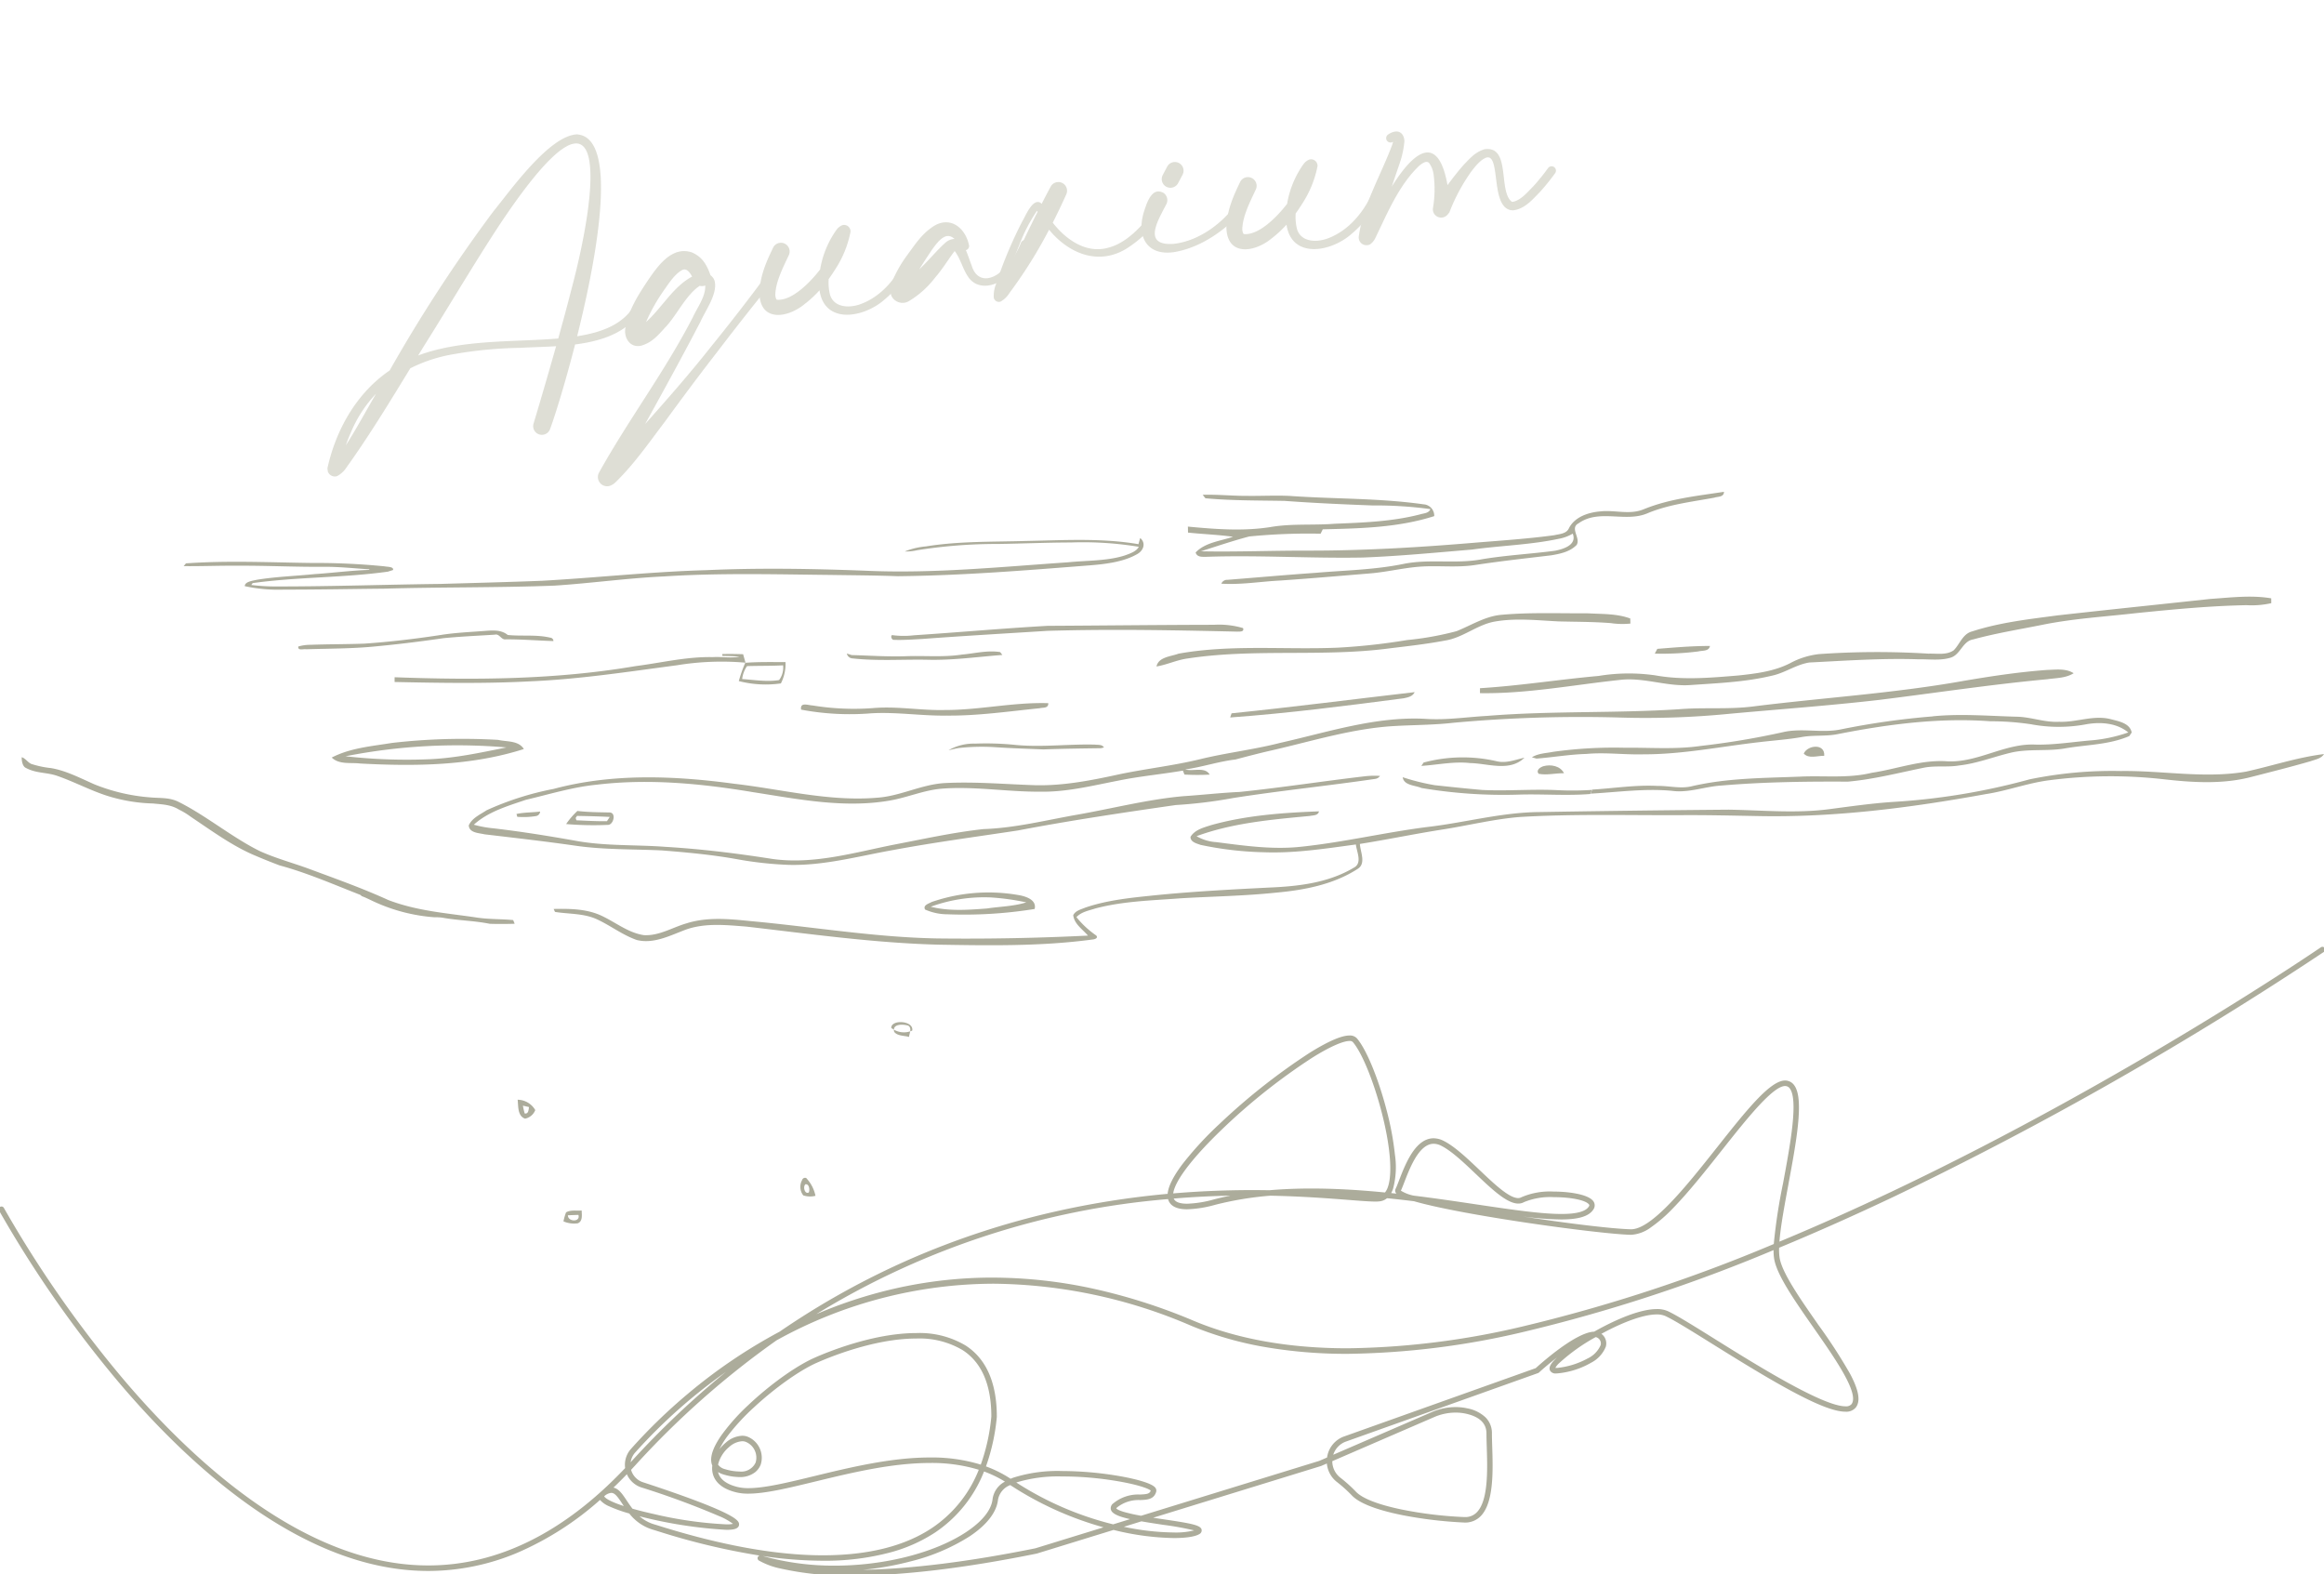 <svg xmlns="http://www.w3.org/2000/svg" xmlns:xlink="http://www.w3.org/1999/xlink" width="458.939" height="310.862" viewBox="0 0 458.939 310.862">
  <defs>
    <clipPath id="clip-path">
      <rect id="長方形_41" data-name="長方形 41" width="458.939" height="213.749" fill="#acac9b" stroke="rgba(0,0,0,0)" stroke-width="1"/>
    </clipPath>
    <clipPath id="clip-path-2">
      <rect id="長方形_69" data-name="長方形 69" width="248.473" height="69.677" fill="#5a5a2e"/>
    </clipPath>
  </defs>
  <g id="グループ_137" data-name="グループ 137" transform="translate(-21 -203.815)">
    <g id="グループ_57" data-name="グループ 57" transform="translate(21 300.928)">
      <g id="グループ_56" data-name="グループ 56" clip-path="url(#clip-path)">
        <path id="パス_34" data-name="パス 34" d="M168.275,1278.317c-13.57,0-18-2.759-18.289-2.946a.293.293,0,0,1-.1-.368.3.3,0,0,1,.348-.158c15.249,4.452,32.413.877,40.82-4.748,3.168-2.119,4.968-4.4,5.207-6.612a4.508,4.508,0,0,1,2.678-3.468,22.388,22.388,0,0,0-4.757-2.324,25.556,25.556,0,0,1-9.716,12.194c-7.8,5.168-23.532,9.32-54.228-.251-.518-.162-.935-.292-1.238-.381a9.117,9.117,0,0,1-4.578-3.171c-3.135-.907-5.467-1.9-5.864-2.849-12.352,10.869-25.61,15.512-39.513,13.818-22.506-2.747-42.793-21.83-55.849-37.356A226.7,226.7,0,0,1,.036,1206.366a.293.293,0,1,1,.515-.279,226.073,226.073,0,0,0,23.1,33.242c12.987,15.442,33.151,34.42,55.465,37.142,15.83,1.934,30.833-4.477,44.611-19.054a4.453,4.453,0,0,1,1.066-3.7,107.33,107.33,0,0,1,29.3-23.108,156.44,156.44,0,0,1,54.155-23.642,170.353,170.353,0,0,1,22.586-3.555c.117-6.184,17.736-21.512,27.958-27.882,4.96-3.09,7.987-4.058,9-2.877,3.784,4.415,9.295,23.173,7.072,29.468a4.647,4.647,0,0,1-.555,1.115q1.249.129,2.484.269a2.206,2.206,0,0,1-.931-.656.55.55,0,0,1-.031-.543c.2-.395.436-1.013.713-1.73,1.053-2.726,2.646-6.846,5.309-7.877a3.751,3.751,0,0,1,3.13.243c2.151,1.076,4.64,3.442,7.047,5.729,3.322,3.158,6.756,6.424,8.538,5.405,2.975-1.7,11.976-1.34,13.76.549a1.148,1.148,0,0,1,.125,1.522c-2,3.076-10.823,1.762-23.033-.055-2.057-.306-4.22-.629-6.463-.944,11.369,2.342,30.692,5.1,37.071,5.282l.089,0c4.288,0,11.177-8.7,17.26-16.376,5.715-7.214,10.649-13.445,13.467-12.976a1.987,1.987,0,0,1,1.329.868c1.861,2.658.289,11.114-1.231,19.292a113.441,113.441,0,0,0-1.814,11.772q11.032-4.574,22.714-10.117a697.389,697.389,0,0,0,84.627-48.186.293.293,0,1,1,.332.483,698.016,698.016,0,0,1-84.7,48.229q-11.827,5.613-23,10.238a11.481,11.481,0,0,0,.1,2.225c.506,3.035,4.14,8.236,7.654,13.265,4.855,6.948,9.44,13.51,7.44,16.081-2.344,3.013-14.042-3.922-27.943-12.595-4.083-2.547-7.609-4.747-9.343-5.547-2.608-1.206-8.277.969-13.242,3.723a1.506,1.506,0,0,1,.285.172,2.1,2.1,0,0,1,.84,2.309c-.527,1.958-3.871,4.4-9.03,5.065-.537.07-1.275.1-1.52-.386-.216-.429.069-1.026.895-1.879a34.217,34.217,0,0,1,6.12-4.552c-3.013,1.149-7.612,4.933-9.6,6.742a.3.3,0,0,1-.1.059l-37.9,13.51a4.305,4.305,0,0,0-2.82,3.281l19.948-8.632a11.2,11.2,0,0,1,6.891-.7c3.014.693,4.607,2.317,4.607,4.7,0,.763.029,1.665.059,2.621.146,4.641.346,11-2.236,13.566a4.01,4.01,0,0,1-3.1,1.151c-5.764-.214-18.723-1.791-21.983-5.3a27.615,27.615,0,0,0-2.966-2.662,4.924,4.924,0,0,1-1.888-3.811l-1.444.625-34.186,10.531c1.139.188,2.28.359,3.285.509,5.056.755,6.981,1.107,7.133,1.822.034.159,0,.394-.338.611-1.609,1.023-8.306,1.222-16.813-.867l-15.217,4.688c-16.334,3.3-28.088,4.341-36.408,4.341m-9.566-1.212c7.805,1.036,21.919,1.14,45.83-3.7l14.276-4.4a65.3,65.3,0,0,1-19.3-8.61c-1.615.791-2.535,1.851-2.675,3.147-.258,2.385-2.147,4.818-5.463,7.036-6.952,4.649-19.8,7.917-32.667,6.521m-33.272-10.737a8.173,8.173,0,0,0,3.724,2.326c.305.09.725.221,1.247.383,30.477,9.5,46.041,5.421,53.73.323a25,25,0,0,0,9.485-11.894c-10.018-3.263-22.386-.263-32.657,2.23-6.486,1.573-12.089,2.931-15.383,2.173-3.268-.754-4.3-2.363-4.591-3.58a4.212,4.212,0,0,1-.071-1.529,2.67,2.67,0,0,1-.225-.934c-.347-5.235,12.9-16.823,20.222-20.077,3.314-1.473,20.318-8.512,29.664-2.438,4,2.6,6.021,7.25,6.021,13.832a39.093,39.093,0,0,1-2.214,9.964,22.92,22.92,0,0,1,5.156,2.573q.326-.145.683-.278c7.968-2.952,25.524-.161,27.584,1.773a.7.7,0,0,1,.264.73c-.4,1.341-1.573,1.389-2.929,1.445a7.028,7.028,0,0,0-4.736,1.534c-.124.107-.265.26-.228.385.183.636,2.527,1.209,5.178,1.687l35.256-10.86,1.679-.727c.01-.086.022-.172.037-.259a4.887,4.887,0,0,1,3.221-3.847l37.845-13.49c1.061-.964,8.014-7.156,11.474-7.173,5.212-2.975,11.425-5.441,14.37-4.082,1.767.816,5.307,3.025,9.407,5.583,9.337,5.825,24.965,15.569,27.17,12.732,1.735-2.231-2.939-8.918-7.458-15.386-3.715-5.316-7.224-10.338-7.752-13.5a11.357,11.357,0,0,1-.11-2.077,315.624,315.624,0,0,1-49.8,16.318c-26.914,6.1-48.887,5.693-65.307-1.209-34.655-14.568-62.682-7.754-82.169,2.875a170.367,170.367,0,0,0-27.953,24.725q-.455.5-.913.986c.008.033.017.066.025.1a3.843,3.843,0,0,0,2.518,2.655c19.018,6.243,18.863,7.642,18.8,8.169-.053.476-.664.614-1.119.677-2.654.365-12.354-1-19.148-2.83m95.515,2.6c8.133,1.844,14.235,1.469,15.448.7l.035-.024c-.542-.431-3.89-.931-6.6-1.336-1.646-.246-3.136-.475-4.438-.706Zm-20.8-8.846a64.025,64.025,0,0,0,19.681,8.58l4.33-1.334c-2.667-.53-4.308-1.094-4.539-1.895a.936.936,0,0,1,.411-.993,7.519,7.519,0,0,1,5.093-1.674c1.387-.058,2.123-.129,2.393-1.028-.077-.907-8.172-2.931-17.008-3.038-4.491-.057-8.017.429-10.361,1.381m-75.4,5.45c1.194.341,2.6.7,4.244,1.065,8.059,1.8,15.608,2.495,16.135,1.8-.011-.127-.543-1.656-18.413-7.521a4.424,4.424,0,0,1-2.828-2.816q-1.648,1.729-3.319,3.3a1.753,1.753,0,0,1,.454.021c1.018.181,1.688,1.188,2.536,2.464.358.539.743,1.118,1.192,1.688m138.1-9.765a4.343,4.343,0,0,0,1.664,3.607,28.166,28.166,0,0,1,3.03,2.723c2.863,3.082,14.34,4.847,21.576,5.115a3.375,3.375,0,0,0,2.663-.98c2.4-2.39,2.206-8.6,2.064-13.132-.03-.961-.059-1.868-.059-2.64,0-2.1-1.4-3.491-4.153-4.124a10.6,10.6,0,0,0-6.527.666ZM119.2,1262.656c-.159.152-.138.254-.13.291.1.5,1.469,1.339,4.74,2.345-.27-.376-.514-.744-.742-1.086-.77-1.159-1.379-2.074-2.15-2.211a2.221,2.221,0,0,0-1.613.574c-.025.019-.048.036-.068.054l-.037.033m22.271-5.092a3.379,3.379,0,0,0,.088.629c.362,1.514,1.8,2.6,4.153,3.145,3.159.728,8.7-.615,15.113-2.171,10.359-2.513,22.834-5.539,33.008-2.209a38.319,38.319,0,0,0,2.184-9.8c0-6.343-1.937-10.831-5.756-13.312-9.093-5.909-25.842,1.03-29.107,2.482-6.975,3.1-19.571,14.081-19.875,19.139a7.764,7.764,0,0,1,2.184-2.948c1.446-1.209,3.015-1.622,4.2-1.1a4.224,4.224,0,0,1,2.341,5.11c-.3.826-1.7,3.4-7.039,1.831a3.67,3.67,0,0,1-1.488-.789m.058-.86a2.554,2.554,0,0,0,1.6,1.088c3.273.963,5.637.413,6.324-1.471a3.622,3.622,0,0,0-2.026-4.372c-.973-.428-2.313-.048-3.586,1.015a6.758,6.758,0,0,0-2.307,3.74m6.938-22.052a106.69,106.69,0,0,0-23.244,19.459,3.87,3.87,0,0,0-.976,2.743q.293-.315.587-.636a171.682,171.682,0,0,1,23.633-21.566m166.572-3.438a37.335,37.335,0,0,0-7.4,5.287c-.9.927-.794,1.207-.793,1.209s.114.171.921.067c4.729-.611,8.055-2.837,8.54-4.636a1.51,1.51,0,0,0-.631-1.693,1.234,1.234,0,0,0-.641-.234M195.98,1219.97c12.91,0,26.157,2.835,39.637,8.5,16.306,6.855,38.159,7.251,64.948,1.179a315.511,315.511,0,0,0,49.96-16.391,107.8,107.8,0,0,1,1.838-12.126c1.429-7.684,3.048-16.393,1.327-18.849a1.4,1.4,0,0,0-.945-.626c-2.483-.409-7.781,6.286-12.912,12.763-6.464,8.161-13.148,16.6-17.72,16.6h-.1c-6.377-.182-33.056-3.814-42.705-6.62-1.793-.222-3.622-.432-5.473-.617a2.52,2.52,0,0,1-1.238.6,36.791,36.791,0,0,1-6.154-.249c-3.875-.3-9.181-.716-15.584-.845a65.559,65.559,0,0,0-10.912,1.8c-5.236,1.363-8.158,1.155-8.928-.636a2.236,2.236,0,0,1-.148-.511,158.1,158.1,0,0,0-72.794,24.672q2.193-1.036,4.506-1.988a87.343,87.343,0,0,1,33.4-6.656m83.162-16.183c4.376.539,8.548,1.16,12.362,1.728,11.542,1.718,20.66,3.076,22.456.316a.568.568,0,0,0-.061-.8c-1.584-1.678-10.36-1.975-13.043-.443-2.158,1.235-5.6-2.031-9.232-5.489-2.376-2.259-4.833-4.594-6.906-5.63a3.152,3.152,0,0,0-2.657-.221c-2.421.937-3.957,4.911-4.973,7.542-.282.73-.526,1.361-.735,1.781.1.325,1.117.744,2.789,1.217m-47.691.1a1.7,1.7,0,0,0,.1.331c.618,1.439,3.468,1.543,8.242.3a60.463,60.463,0,0,1,6.31-1.272c-4.484.018-9.4.2-14.655.64m26.42-.924c3.383.175,6.279.4,8.614.584a38.579,38.579,0,0,0,6,.257,1.965,1.965,0,0,0,.4-.12,143.513,143.513,0,0,0-15.02-.72m8.63-30.223c-1.354,0-3.977,1.151-7.4,3.285-11.111,6.924-27.516,21.908-27.69,27.334a184.963,184.963,0,0,1,19.278-.648,125.717,125.717,0,0,1,22.924.452,3.593,3.593,0,0,0,.7-1.239c2.176-6.161-3.247-24.556-6.964-28.892a1.065,1.065,0,0,0-.845-.292" transform="translate(0 -1064.568)" fill="#acac9b"/>
        <path id="パス_34_-_アウトライン" data-name="パス 34 - アウトライン" d="M168.275,1278.567a59.863,59.863,0,0,1-14.187-1.41,14.8,14.8,0,0,1-4.239-1.577.542.542,0,0,1,.15-.974,137.047,137.047,0,0,1-19.84-4.73l-.082-.025c-.485-.151-.867-.271-1.153-.355a9.224,9.224,0,0,1-4.652-3.192,27.91,27.91,0,0,1-3.921-1.4,4.972,4.972,0,0,1-1.861-1.279,60.594,60.594,0,0,1-16.38,10.454,45.365,45.365,0,0,1-17.526,3.568,46.26,46.26,0,0,1-5.577-.342c-22.587-2.756-42.925-21.883-56.01-37.443A227.284,227.284,0,0,1-.184,1206.486a.543.543,0,0,1,.218-.736.542.542,0,0,1,.736.219,226.7,226.7,0,0,0,23.067,33.2c12.957,15.407,33.07,34.342,55.3,37.055a45.056,45.056,0,0,0,5.446.335c13.7,0,26.78-6.468,38.869-19.224a4.693,4.693,0,0,1,1.145-3.779,107.709,107.709,0,0,1,11.24-10.892,104.864,104.864,0,0,1,18.12-12.265,156.761,156.761,0,0,1,25.881-14.373,159.663,159.663,0,0,1,28.348-9.3,171.155,171.155,0,0,1,22.4-3.541c.119-1.495,1.134-3.508,3.02-5.991a67.7,67.7,0,0,1,7.236-7.832,124.266,124.266,0,0,1,17.809-14.042c3.623-2.257,6.261-3.4,7.84-3.4a1.855,1.855,0,0,1,1.483.575c1.853,2.161,4.2,7.839,5.841,14.129a58.364,58.364,0,0,1,1.655,8.839,16.633,16.633,0,0,1-.378,6.746,5.379,5.379,0,0,1-.368.824l1.039.111a.974.974,0,0,1-.124-.163.8.8,0,0,1-.04-.784c.192-.385.429-1,.7-1.708,1.069-2.767,2.686-6.95,5.452-8.02a3.713,3.713,0,0,1,1.345-.254,4.435,4.435,0,0,1,1.987.506c2.184,1.092,4.686,3.47,7.105,5.77l.008.007c2.855,2.714,5.807,5.521,7.6,5.521a1.24,1.24,0,0,0,.632-.157,14.161,14.161,0,0,1,6.376-1.126c3.019,0,6.568.532,7.689,1.72a1.4,1.4,0,0,1,.153,1.83c-.868,1.334-2.9,1.956-6.379,1.956a64.969,64.969,0,0,1-7.573-.585c8.777,1.347,17.48,2.416,21.325,2.525h.082c1.842,0,4.386-1.711,7.777-5.232,3.01-3.125,6.2-7.154,9.287-11.049l.015-.019c2.741-3.46,5.331-6.729,7.579-9.113,2.549-2.7,4.38-3.964,5.761-3.964a2.125,2.125,0,0,1,.349.028,2.229,2.229,0,0,1,1.492.971c.882,1.259,1.1,3.72.7,7.743-.351,3.478-1.131,7.675-1.886,11.734l0,.027c-.794,4.271-1.546,8.316-1.778,11.317,7.211-3,14.721-6.346,22.329-9.957,23.911-11.348,45.553-23.783,59.5-32.216,15.381-9.3,25-15.886,25.1-15.95a.543.543,0,0,1,.615.895,699.864,699.864,0,0,1-84.736,48.249c-7.792,3.7-15.485,7.123-22.867,10.182a10.856,10.856,0,0,0,.1,2.015c.5,2.979,4.113,8.154,7.61,13.159l-.2.15.2-.143a103.87,103.87,0,0,1,6.3,9.706c1.747,3.291,2.1,5.41,1.125,6.669a2.445,2.445,0,0,1-2.047.813c-2.063,0-5.376-1.258-10.428-3.96-4.354-2.329-9.464-5.437-15.8-9.389-4.077-2.544-7.6-4.739-9.315-5.532a4.146,4.146,0,0,0-1.731-.318c-2.484,0-6.447,1.392-10.915,3.829a2.325,2.325,0,0,1,.876,2.531,6.1,6.1,0,0,1-2.89,3.165,16.189,16.189,0,0,1-6.349,2.082,4.428,4.428,0,0,1-.573.042,1.216,1.216,0,0,1-1.2-.564c-.35-.7.318-1.523.939-2.165q.2-.2.431-.422c-1.432,1.105-2.721,2.207-3.559,2.971a.542.542,0,0,1-.182.109l-37.9,13.51a4.067,4.067,0,0,0-2.538,2.614l19.482-8.431a11.842,11.842,0,0,1,4.663-.979,10.684,10.684,0,0,1,2.383.265,7.114,7.114,0,0,1,3.556,1.784,4.344,4.344,0,0,1,1.245,3.155c0,.759.029,1.66.059,2.613.148,4.687.35,11.105-2.31,13.751a4.257,4.257,0,0,1-3.283,1.224,84.057,84.057,0,0,1-11.97-1.419c-3.633-.715-8.35-1.983-10.188-3.963a27.342,27.342,0,0,0-2.938-2.637,5.208,5.208,0,0,1-1.965-3.634l-1.138.491-33.162,10.216c.778.122,1.533.235,2.224.338,5.395.805,7.154,1.139,7.341,2.017a.808.808,0,0,1-.448.874c-.786.5-2.614.786-5.015.786a52.325,52.325,0,0,1-11.925-1.605l-15.176,4.673C190.473,1277.105,178.207,1278.567,168.275,1278.567Zm-18.125-3.483a.045.045,0,0,0-.041.024.043.043,0,0,0,.016.054c.18.118,4.57,2.9,18.151,2.9,9.9,0,22.125-1.458,36.346-4.333l15.272-4.7.067.016a51.9,51.9,0,0,0,11.873,1.607,10.952,10.952,0,0,0,4.746-.708.449.449,0,0,0,.229-.266l-.229.163-.047.032c-.662.422-2.443.674-4.762.674h0a51.132,51.132,0,0,1-10.873-1.339l-.913-.207,5.4-1.662.059.011c1.348.238,2.926.48,4.431.7,3.587.535,6.169.948,6.721,1.387l.221.176c0-.007,0-.014,0-.021-.13-.612-3.279-1.082-6.926-1.627-1-.15-2.138-.319-3.288-.509l-.033-.486,34.173-10.527,1.775-.768.005.375a4.7,4.7,0,0,0,1.794,3.619,27.838,27.838,0,0,1,2.993,2.688c1.383,1.489,4.812,2.807,9.918,3.812a83.481,83.481,0,0,0,11.892,1.41c.06,0,.121,0,.18,0a3.734,3.734,0,0,0,2.732-1.082c2.506-2.493,2.307-8.786,2.162-13.38-.03-.958-.059-1.863-.059-2.629,0-2.248-1.526-3.788-4.413-4.451a10.183,10.183,0,0,0-2.271-.253,11.335,11.335,0,0,0-4.465.938l-20.382,8.82.089-.464a4.564,4.564,0,0,1,2.982-3.469l37.9-13.51a.045.045,0,0,0,.014-.008c2.024-1.845,6.65-5.638,9.676-6.792l.22.447a34.124,34.124,0,0,0-6.071,4.513c-.721.745-1.008,1.281-.851,1.593.1.192.35.288.756.288a3.948,3.948,0,0,0,.509-.038,15.688,15.688,0,0,0,6.155-2.014,5.627,5.627,0,0,0,2.666-2.868,1.841,1.841,0,0,0-.751-2.046,1.257,1.257,0,0,0-.238-.144l-.447-.207.43-.239c4.691-2.6,8.892-4.1,11.527-4.1a4.635,4.635,0,0,1,1.941.364c1.748.806,5.279,3.009,9.367,5.56,11.214,7,21.636,13.275,25.963,13.275a1.956,1.956,0,0,0,1.653-.62c.832-1.07.449-3.075-1.172-6.128a103.579,103.579,0,0,0-6.273-9.654l0-.007c-3.529-5.051-7.178-10.273-7.693-13.363a11.6,11.6,0,0,1-.1-2.276l.006-.161.148-.062c7.42-3.071,15.156-6.514,22.993-10.233a699.289,699.289,0,0,0,84.667-48.209.043.043,0,0,0,.011-.06.042.042,0,0,0-.035-.018.046.046,0,0,0-.026.008c-.091.063-9.726,6.655-25.119,15.964-8.889,5.376-17.92,10.584-26.843,15.479-11.136,6.11-22.138,11.749-32.7,16.761-7.747,3.676-15.393,7.081-22.725,10.122l-.371.154.025-.4a112.939,112.939,0,0,1,1.814-11.779l0-.023c.753-4.053,1.532-8.24,1.881-11.7.388-3.844.189-6.266-.608-7.406a1.746,1.746,0,0,0-1.165-.765c-1.22-.2-3.068,1.031-5.664,3.785-2.233,2.369-4.816,5.629-7.551,9.081l-.015.019c-3.093,3.905-6.292,7.943-9.319,11.086a30.33,30.33,0,0,1-4.344,3.861,6.949,6.949,0,0,1-3.793,1.524l-.1,0c-6.326-.18-25.751-2.947-37.111-5.287l.085-.492c2.222.313,4.348.63,6.4.936l.075.011c6.823,1.015,12.715,1.892,16.812,1.892,3.254,0,5.2-.565,5.96-1.728a.9.9,0,0,0-.1-1.214c-.869-.921-3.882-1.563-7.326-1.563a13.92,13.92,0,0,0-6.128,1.06,1.75,1.75,0,0,1-.881.223c-2,0-5.022-2.876-7.948-5.658l-.006-.005c-2.4-2.276-4.87-4.628-6.987-5.687a3.942,3.942,0,0,0-1.763-.453,3.218,3.218,0,0,0-1.165.22c-2.56.99-4.128,5.049-5.166,7.734-.279.722-.52,1.345-.723,1.751a.3.3,0,0,0,.022.3,1.91,1.91,0,0,0,.823.558l-.135.475c-.825-.094-1.66-.184-2.481-.269l-.423-.043.243-.348a4.415,4.415,0,0,0,.525-1.055c.973-2.753.491-8.47-1.289-15.292-1.624-6.223-3.929-11.821-5.737-13.929a1.368,1.368,0,0,0-1.1-.4c-1.484,0-4.033,1.119-7.575,3.326a123.715,123.715,0,0,0-17.729,13.98,67.212,67.212,0,0,0-7.182,7.771c-1.917,2.524-2.9,4.516-2.929,5.923l0,.224-.223.02c-5.372.484-10.713,1.216-15.949,2.187q7.832-1.444,15.941-2.158l.23-.02.038.228a1.994,1.994,0,0,0,.131.454c.4.922,1.438,1.37,3.184,1.37a22.883,22.883,0,0,0,5.451-.878,66.057,66.057,0,0,1,10.953-1.807h.026c6.416.129,11.723.544,15.6.846,2.243.175,4.015.313,5.123.313a5.658,5.658,0,0,0,.966-.061,2.282,2.282,0,0,0,1.117-.545l.082-.073.109.011c1.753.176,3.545.378,5.478.618l.02,0,.019.006c9.586,2.788,36.235,6.427,42.642,6.611h.1c1.977,0,4.585-1.689,7.972-5.163,3.042-3.121,6.352-7.3,9.553-11.34l.027-.034c2.466-3.113,5.016-6.333,7.246-8.742,2.779-3,4.628-4.284,5.875-4.079a1.641,1.641,0,0,1,1.109.73c.815,1.164.993,3.59.561,7.635-.369,3.455-1.121,7.5-1.847,11.4a107.35,107.35,0,0,0-1.834,12.094l-.008.158-.146.06a316.493,316.493,0,0,1-50,16.4,157.786,157.786,0,0,1-34.463,4.282,94.093,94.093,0,0,1-16.45-1.368,67.1,67.1,0,0,1-14.187-4.107c-13.389-5.629-26.692-8.483-39.541-8.483a87.408,87.408,0,0,0-33.305,6.638c-1.5.614-3.009,1.281-4.494,1.983l-.243-.436a154.94,154.94,0,0,1,23.322-12.437,155.69,155.69,0,0,0-27.029,14.852l-.024.015a107.661,107.661,0,0,0-29.232,23.053,4.2,4.2,0,0,0-1.007,3.489l.021.123-.085.09a68.409,68.409,0,0,1-19.024,14.58,44.643,44.643,0,0,1-25.8,4.551c-22.4-2.732-42.611-21.754-55.626-37.23A227.279,227.279,0,0,1,.331,1206.207a.043.043,0,0,0-.038-.023.04.04,0,0,0-.02.005.042.042,0,0,0-.021.026.041.041,0,0,0,0,.032,226.7,226.7,0,0,0,23.127,33.29c13.027,15.491,33.262,34.532,55.687,37.268a45.759,45.759,0,0,0,5.516.338c11.8,0,23.173-4.743,33.8-14.1l.261-.23.135.32c.189.449,1.181,1.4,5.7,2.706l.075.022.049.061a8.777,8.777,0,0,0,4.455,3.089c.289.085.674.205,1.16.357l.081.026c12.2,3.805,23.038,5.735,32.2,5.735,9.02,0,16.361-1.835,21.819-5.453a25.386,25.386,0,0,0,9.622-12.078l.089-.223.227.08a22.734,22.734,0,0,1,4.81,2.35l.355.23-.373.2a4.28,4.28,0,0,0-2.548,3.275c-.247,2.283-2.085,4.632-5.316,6.793a38.828,38.828,0,0,1-11.385,4.857,58.846,58.846,0,0,1-14.973,1.938,52.347,52.347,0,0,1-14.672-2.015Zm.483-.383a52.011,52.011,0,0,0,14.2,1.9c9.9,0,19.893-2.571,26.08-6.71,3.1-2.077,4.867-4.3,5.1-6.431a4.582,4.582,0,0,1,2.442-3.453,22.294,22.294,0,0,0-4.13-2,25.831,25.831,0,0,1-9.72,12.086,30.639,30.639,0,0,1-8.694,3.87,49.945,49.945,0,0,1-13.4,1.666A81.873,81.873,0,0,1,150.633,1274.7Zm71.3-5.777a49.587,49.587,0,0,0,9.834,1.125h0a14.922,14.922,0,0,0,4.056-.411,58.6,58.6,0,0,0-6.03-1.088c-1.486-.222-3.045-.46-4.385-.7Zm-25.954-49.2a94.017,94.017,0,0,1,19.657,2.131,113.378,113.378,0,0,1,20.077,6.39c8.58,3.607,18.822,5.436,30.443,5.436a157.288,157.288,0,0,0,34.352-4.27,315.712,315.712,0,0,0,49.774-16.318,110.7,110.7,0,0,1,1.833-12c.725-3.9,1.474-7.93,1.842-11.366.413-3.864.258-6.25-.473-7.294a1.127,1.127,0,0,0-.965-.538c-1.075,0-2.79,1.289-5.243,3.939-2.217,2.4-4.761,5.607-7.221,8.713l-.027.034c-3.208,4.05-6.526,8.239-9.586,11.378a28.694,28.694,0,0,1-4.4,3.826,7.277,7.277,0,0,1-3.928,1.488H322c-6.422-.183-33.118-3.829-42.749-6.625-1.883-.234-3.631-.431-5.341-.6a2.774,2.774,0,0,1-1.274.591,6.11,6.11,0,0,1-1.057.069c-1.127,0-2.908-.139-5.162-.315-3.867-.3-9.161-.715-15.556-.844a65.529,65.529,0,0,0-10.857,1.791,23.022,23.022,0,0,1-5.577.894c-1.941,0-3.167-.563-3.643-1.673a2.408,2.408,0,0,1-.116-.341,157.788,157.788,0,0,0-69.464,22.72q.641-.274,1.279-.536a90.016,90.016,0,0,1,16.522-5.006A87.079,87.079,0,0,1,195.98,1219.72Zm-27.486,58.212a75.527,75.527,0,0,1-9.819-.579l.06-.5a56.474,56.474,0,0,0,6.069.324c10.029,0,20.157-2.607,26.433-6.8,3.252-2.175,5.1-4.546,5.353-6.855.149-1.377,1.1-2.5,2.813-3.344l.129-.063.119.079a65.368,65.368,0,0,0,19.227,8.577l.845.223-15.136,4.661C190.553,1276.493,178.41,1277.932,168.495,1277.932Zm31-17.242a3.837,3.837,0,0,0-2.409,2.885c-.266,2.461-2.193,4.956-5.572,7.217a39.389,39.389,0,0,1-11.542,4.924,58.578,58.578,0,0,1-9.565,1.7c9.514-.171,20.963-1.6,34.069-4.248l13.439-4.139A65.854,65.854,0,0,1,199.5,1260.69Zm-36.987,14.362c-9.145,0-19.971-1.93-32.176-5.736l-.189-.059c-.441-.137-.789-.245-1.054-.323a8.422,8.422,0,0,1-3.836-2.394l-.6-.641.851.229a89.248,89.248,0,0,0,17.969,2.88,8.286,8.286,0,0,0,1.08-.057c.583-.08.879-.23.9-.457.017-.157.064-.574-2.114-1.691-2.837-1.455-8.395-3.546-16.52-6.213a4.093,4.093,0,0,1-2.681-2.828c-.009-.035-.019-.07-.027-.105l-.032-.131.093-.1c.3-.314.6-.645.91-.983a171.434,171.434,0,0,1,27.994-24.761l.024-.015a89.34,89.34,0,0,1,43.174-11.252A93.259,93.259,0,0,1,215,1222.356a110.5,110.5,0,0,1,20.487,6.425c8.651,3.637,18.971,5.481,30.672,5.48a157.865,157.865,0,0,0,34.483-4.284,316.107,316.107,0,0,0,49.763-16.3l.354-.146-.009.383a11.14,11.14,0,0,0,.106,2.03c.519,3.111,4.012,8.11,7.71,13.4,2.246,3.215,4.567,6.536,6.089,9.306,1.785,3.249,2.218,5.275,1.361,6.376a1.887,1.887,0,0,1-1.577.6c-2.054,0-5.867-1.548-11.655-4.734-4.876-2.683-10.3-6.07-14.268-8.543l-.031-.019c-4.078-2.544-7.6-4.742-9.348-5.548a4.664,4.664,0,0,0-1.946-.36c-2.816,0-7.261,1.615-12.2,4.432l-.057.032h-.066c-3.4.016-10.508,6.382-11.307,7.108l-.037.034-.047.017-37.845,13.49a4.641,4.641,0,0,0-3.058,3.652c-.015.09-.026.171-.035.247l-.016.144-1.838.794-35.314,10.878-.06-.011c-4.5-.81-5.24-1.4-5.374-1.864-.059-.2.044-.419.306-.644a7.235,7.235,0,0,1,4.889-1.594c1.5-.063,2.366-.152,2.7-1.267a.473.473,0,0,0-.2-.476c-.656-.615-3.13-1.368-6.458-1.964a67.779,67.779,0,0,0-11.409-1.028,28.68,28.68,0,0,0-9.46,1.271c-.23.085-.455.177-.669.272l-.126.056-.115-.077a22.793,22.793,0,0,0-5.1-2.545l-.24-.085.09-.239a38.994,38.994,0,0,0,2.2-9.888c0-6.485-1.99-11.064-5.907-13.61a17.226,17.226,0,0,0-9.5-2.392c-8.372,0-17.369,3.711-19.927,4.848-3.6,1.6-8.668,5.23-12.916,9.249a40.018,40.018,0,0,0-5.218,5.855c-1.346,1.928-2.017,3.563-1.939,4.729a2.433,2.433,0,0,0,.2.847l.029.065-.009.071a3.971,3.971,0,0,0,.066,1.438c.274,1.149,1.261,2.67,4.4,3.395a9.681,9.681,0,0,0,2.142.21c3.3,0,7.856-1.1,13.126-2.382,7.083-1.719,15.11-3.668,22.731-3.668a32.13,32.13,0,0,1,10.062,1.443l.254.083-.1.248a25.308,25.308,0,0,1-9.579,12.01,30.112,30.112,0,0,1-8.558,3.807A49.319,49.319,0,0,1,162.509,1275.052Zm-36.208-8.2a7.764,7.764,0,0,0,2.93,1.6c.269.079.619.188,1.062.326l.189.059c12.157,3.791,22.933,5.714,32.028,5.714,8.895,0,16.125-1.8,21.49-5.361a24.764,24.764,0,0,0,9.291-11.529,31.885,31.885,0,0,0-9.651-1.337c-7.561,0-15.558,1.941-22.614,3.654-5.3,1.286-9.879,2.4-13.244,2.4a10.038,10.038,0,0,1-2.254-.223c-3.392-.783-4.471-2.48-4.778-3.766a4.45,4.45,0,0,1-.084-1.549,2.959,2.959,0,0,1-.218-.955c-.086-1.3.6-3,2.028-5.048a40.519,40.519,0,0,1,5.285-5.932c4.286-4.055,9.411-7.722,13.056-9.343,2.581-1.147,11.66-4.891,20.13-4.891a17.709,17.709,0,0,1,9.772,2.473c4.071,2.646,6.135,7.37,6.135,14.042v.024a39.739,39.739,0,0,1-2.141,9.79,23.261,23.261,0,0,1,4.859,2.439c.185-.079.376-.156.572-.228a29.152,29.152,0,0,1,9.633-1.3,68.312,68.312,0,0,1,11.5,1.036c3.469.621,5.979,1.4,6.712,2.091a.938.938,0,0,1,.332.984c-.453,1.51-1.766,1.565-3.156,1.623a6.819,6.819,0,0,0-4.587,1.474.658.658,0,0,0-.14.151c.05.09.293.35,1.484.708a32.755,32.755,0,0,0,3.427.766l35.185-10.838,1.536-.665c.006-.041.012-.083.02-.127a5.135,5.135,0,0,1,3.384-4.042l37.8-13.474c1.4-1.271,8.036-7.113,11.537-7.2,2.406-1.369,8.3-4.466,12.387-4.466a5.153,5.153,0,0,1,2.156.406c1.776.82,5.311,3.025,9.4,5.578l.031.019c7.914,4.937,21.159,13.2,25.658,13.2a1.433,1.433,0,0,0,1.182-.41c1.621-2.085-3.205-8.992-7.463-15.086-3.734-5.343-7.258-10.387-7.8-13.61a10.7,10.7,0,0,1-.118-1.743,315.9,315.9,0,0,1-49.492,16.186,158.371,158.371,0,0,1-34.594,4.3,94.673,94.673,0,0,1-16.569-1.379,67.666,67.666,0,0,1-14.3-4.141,100.631,100.631,0,0,0-39.017-8.327,88.845,88.845,0,0,0-42.923,11.185,170.948,170.948,0,0,0-27.9,24.68c-.277.3-.553.6-.821.888a3.594,3.594,0,0,0,2.344,2.446c8.15,2.675,13.732,4.776,16.592,6.243,2.293,1.176,2.434,1.728,2.382,2.192-.081.724-1.023.854-1.333.9a8.777,8.777,0,0,1-1.148.062A88.965,88.965,0,0,1,126.3,1266.853Zm93.535,2.106-.067-.017a64.276,64.276,0,0,1-19.758-8.614l-.4-.261.442-.179a27.32,27.32,0,0,1,9.751-1.4c.232,0,.47,0,.707,0a65.58,65.58,0,0,1,11.835,1.224,29.864,29.864,0,0,1,3.805.986c1.384.486,1.592.807,1.613,1.057l0,.047-.014.046c-.333,1.11-1.343,1.153-2.622,1.206a7.306,7.306,0,0,0-4.941,1.614c-.29.249-.4.5-.333.734.262.908,3.337,1.518,4.347,1.719l.025.484Zm-19.139-8.781a63.338,63.338,0,0,0,19.124,8.263l3.341-1.029c-2.449-.551-3.563-1.11-3.782-1.871a1.176,1.176,0,0,1,.488-1.252,7.729,7.729,0,0,1,5.245-1.734c1.375-.058,1.909-.137,2.137-.77-.21-.254-1.663-.925-5.221-1.626a65.454,65.454,0,0,0-11.523-1.171c-.235,0-.471,0-.7,0A28.392,28.392,0,0,0,200.7,1260.177Zm-57.263,8.77h0a79.323,79.323,0,0,1-14.492-2.069c-1.579-.353-3.012-.712-4.259-1.069l-.078-.022-.05-.063c-.457-.58-.854-1.177-1.2-1.7-.814-1.225-1.458-2.193-2.371-2.356a1.5,1.5,0,0,0-.388-.018l-.718.063.524-.494c1.105-1.042,2.219-2.151,3.31-3.3l.287-.3.131.4a4.146,4.146,0,0,0,2.668,2.657,151.423,151.423,0,0,1,15.933,5.925c2.6,1.242,2.638,1.671,2.651,1.812l.008.1-.058.077C145.194,1268.762,144.861,1268.948,143.434,1268.948Zm-18.536-3.6c1.219.346,2.616.7,4.152,1.039a78.8,78.8,0,0,0,14.383,2.057h0a5.757,5.757,0,0,0,1.322-.1,12.124,12.124,0,0,0-2.75-1.534,162.149,162.149,0,0,0-15.367-5.664,4.709,4.709,0,0,1-2.842-2.6c-.874.909-1.761,1.794-2.645,2.639,1.075.237,1.757,1.263,2.616,2.554C124.1,1264.243,124.474,1264.806,124.9,1265.351Zm164.419,2.152c-.067,0-.136,0-.205,0a79.439,79.439,0,0,1-12.469-1.507c-3.311-.689-7.609-1.888-9.28-3.687a27.922,27.922,0,0,0-3-2.7,4.59,4.59,0,0,1-1.758-3.813l.007-.157.144-.062,20.258-8.765a11.262,11.262,0,0,1,4.432-.932,10.06,10.06,0,0,1,2.25.251,6.609,6.609,0,0,1,3.23,1.577,3.787,3.787,0,0,1,1.117,2.791c0,.772.029,1.676.059,2.632.144,4.581.342,10.852-2.137,13.317A3.57,3.57,0,0,1,289.318,1267.5ZM263.1,1255.97a4.1,4.1,0,0,0,1.574,3.246,28.4,28.4,0,0,1,3.058,2.749c1.252,1.347,4.369,2.571,9.016,3.538a78.905,78.905,0,0,0,12.386,1.5c.063,0,.125,0,.186,0a3.093,3.093,0,0,0,2.292-.912c2.325-2.313,2.131-8.458,1.99-12.945-.03-.963-.059-1.87-.059-2.65,0-1.971-1.332-3.277-3.959-3.881a9.559,9.559,0,0,0-2.138-.238,10.755,10.755,0,0,0-4.234.891Zm-138.65,9.779-.708-.218c-2.136-.656-4.722-1.629-4.912-2.532a.553.553,0,0,1,.2-.523l.044-.039c.03-.025.057-.047.087-.069a2.722,2.722,0,0,1,1.562-.639,1.448,1.448,0,0,1,.241.02c.879.156,1.514,1.11,2.317,2.319.219.33.468.7.737,1.079Zm-5.128-2.845c.034.1.391.791,3.87,1.929-.115-.17-.224-.334-.326-.488-.737-1.109-1.319-1.984-1.986-2.1a.93.93,0,0,0-.155-.013,2.3,2.3,0,0,0-1.267.542c-.02.015-.037.028-.054.042l-.029.026A.284.284,0,0,0,119.32,1262.9Zm28.472-1.112a9.493,9.493,0,0,1-2.133-.21c-2.454-.566-3.954-1.718-4.34-3.331a3.642,3.642,0,0,1-.094-.675l-.028-.61.448.416a3.436,3.436,0,0,0,1.389.733,10.714,10.714,0,0,0,2.975.488c2.68,0,3.521-1.514,3.759-2.165a3.968,3.968,0,0,0-2.207-4.8,2.447,2.447,0,0,0-.99-.2,4.8,4.8,0,0,0-2.945,1.264,7.539,7.539,0,0,0-2.112,2.85l-.481-.109c.142-2.356,2.881-6.173,7.516-10.472,4.176-3.874,9.086-7.359,12.508-8.881,2.559-1.138,11.556-4.85,19.885-4.85a17.151,17.151,0,0,1,9.461,2.387c3.894,2.53,5.868,7.079,5.869,13.522v.024a38.724,38.724,0,0,1-2.2,9.868l-.084.224-.227-.074a32.153,32.153,0,0,0-10.113-1.458c-7.624,0-15.664,1.951-22.757,3.672C155.62,1260.687,151.071,1261.791,147.792,1261.791Zm-5.99-3.669,0,.012c.338,1.416,1.71,2.439,3.966,2.96a9.129,9.129,0,0,0,2.021.2c3.219,0,7.741-1.1,12.977-2.368,7.121-1.728,15.192-3.686,22.875-3.686a32.854,32.854,0,0,1,10.04,1.409,38.44,38.44,0,0,0,2.084-9.5c0-6.256-1.9-10.66-5.642-13.09a16.668,16.668,0,0,0-9.188-2.306c-8.23,0-17.145,3.679-19.681,4.807-3.376,1.5-8.232,4.951-12.371,8.79a43.088,43.088,0,0,0-5.153,5.581,15.725,15.725,0,0,0-1.655,2.676,8.206,8.206,0,0,1,1.224-1.277,5.29,5.29,0,0,1,3.266-1.381,2.944,2.944,0,0,1,1.191.241,4.481,4.481,0,0,1,2.475,5.424,3.581,3.581,0,0,1-1.084,1.512,4.812,4.812,0,0,1-3.144.982,11.207,11.207,0,0,1-3.116-.508A4.491,4.491,0,0,1,141.8,1258.122Zm4.2.385h0a10.572,10.572,0,0,1-2.943-.475,2.775,2.775,0,0,1-1.742-1.2l-.045-.078.016-.089a7.033,7.033,0,0,1,2.393-3.888,4.716,4.716,0,0,1,2.884-1.246,2.377,2.377,0,0,1,.963.194,3.878,3.878,0,0,1,2.161,4.687C149.193,1257.761,147.884,1258.507,146,1258.507Zm-4.2-1.852a2.387,2.387,0,0,0,1.4.9,10.075,10.075,0,0,0,2.8.455h0a3.122,3.122,0,0,0,3.216-1.772,3.365,3.365,0,0,0-1.892-4.057,1.88,1.88,0,0,0-.761-.151,4.23,4.23,0,0,0-2.564,1.129A6.566,6.566,0,0,0,141.8,1256.655Zm-17.769.806-.027-.6a4.106,4.106,0,0,1,1.039-2.92,107.37,107.37,0,0,1,23.3-19.506l.282.412a172.153,172.153,0,0,0-23.6,21.535c-.193.211-.391.426-.588.638Zm19.352-19.144a106.447,106.447,0,0,0-17.965,15.959,3.617,3.617,0,0,0-.882,1.905l.121-.133A175,175,0,0,1,143.379,1238.317Zm163.937-.256c-.484,0-.643-.138-.692-.255l0-.006c-.076-.2.01-.609.846-1.474a37.627,37.627,0,0,1,7.451-5.33l.07-.04.08.008a1.482,1.482,0,0,1,.768.285,1.76,1.76,0,0,1,.72,1.956,5.655,5.655,0,0,1-2.794,2.915,15.948,15.948,0,0,1-5.955,1.9A3.927,3.927,0,0,1,307.316,1238.061Zm-.172-.509a1.471,1.471,0,0,0,.172.009,3.446,3.446,0,0,0,.428-.031,15.848,15.848,0,0,0,5.768-1.841,5.2,5.2,0,0,0,2.562-2.612,1.264,1.264,0,0,0-.542-1.43.946.946,0,0,0-.437-.174,36.942,36.942,0,0,0-7.268,5.2A3.614,3.614,0,0,0,307.144,1237.552Zm1.191-29.894h0c-4.132,0-10.032-.878-16.864-1.9-3.735-.556-7.965-1.187-12.358-1.728l-.019,0-.018-.005c-2.445-.692-2.868-1.087-2.96-1.383l-.03-.1.045-.09c.205-.411.447-1.036.726-1.759,1.032-2.671,2.592-6.708,5.116-7.685a3.143,3.143,0,0,1,1.138-.216,3.811,3.811,0,0,1,1.722.446c2.1,1.052,4.573,3.4,6.96,5.667l.006.006c3.076,2.925,5.982,5.687,8.024,5.687a1.787,1.787,0,0,0,.912-.234,14.039,14.039,0,0,1,6.119-1.031c2.885,0,6.24.47,7.23,1.52a.81.81,0,0,1,.088,1.109C313.419,1207.121,311.565,1207.658,308.335,1207.658Zm-29.143-4.117c4.392.541,8.619,1.171,12.349,1.727,6.815,1.014,12.7,1.89,16.793,1.89,3,0,4.775-.479,5.416-1.464.137-.21.13-.321-.033-.492-.758-.8-3.581-1.363-6.867-1.363a13.6,13.6,0,0,0-5.87.965,2.3,2.3,0,0,1-1.16.3c-2.241,0-5.217-2.829-8.368-5.824l-.006-.006c-2.361-2.244-4.8-4.563-6.839-5.582a3.326,3.326,0,0,0-1.5-.394,2.608,2.608,0,0,0-.957.182c-2.318.9-3.83,4.81-4.83,7.4-.257.666-.482,1.249-.683,1.675A7.547,7.547,0,0,0,279.192,1203.541Zm-44.752,2.093h0c-1.693,0-2.741-.442-3.115-1.313a1.954,1.954,0,0,1-.118-.379l-.057-.276.281-.024c4.8-.406,9.734-.621,14.675-.641l.038.5a60.454,60.454,0,0,0-6.284,1.266A22.7,22.7,0,0,1,234.441,1205.634Zm-2.66-1.519,0,.008c.288.671,1.182,1.011,2.656,1.011h0a22.223,22.223,0,0,0,5.293-.853c1.044-.272,2.128-.519,3.244-.741C239.205,1203.619,235.453,1203.811,231.781,1204.115Zm39.812,0h0c-1.108,0-2.881-.138-5.125-.313l-.024,0c-2.323-.181-5.215-.407-8.583-.581l.01-.5c.365,0,.738-.005,1.108-.005,4.272,0,8.832.238,13.938.726l.073.479a2.216,2.216,0,0,1-.456.136A5.5,5.5,0,0,1,271.593,1204.114Zm-40.441-.476.009-.281c.043-1.346,1.015-3.274,2.888-5.73a69.4,69.4,0,0,1,6.932-7.548,120.122,120.122,0,0,1,17.987-14.26c3.439-2.143,6.114-3.323,7.533-3.323a1.3,1.3,0,0,1,1.035.38c1.82,2.123,4.129,7.693,5.744,13.861a57.228,57.228,0,0,1,1.632,8.666,16.266,16.266,0,0,1-.366,6.611,3.85,3.85,0,0,1-.749,1.325l-.085.093-.125-.012c-5.378-.532-10.153-.791-14.6-.791-2.9,0-5.683.114-8.279.339h-.026c-1.14-.02-2.291-.03-3.421-.03-5.325,0-10.651.228-15.831.677ZM266.5,1173c-1.308,0-3.957,1.184-7.269,3.247a119.58,119.58,0,0,0-17.906,14.2c-5.837,5.6-9.319,10.177-9.643,12.651,5.1-.434,10.34-.654,15.579-.654,1.129,0,2.278.01,3.417.03,2.606-.226,5.4-.34,8.309-.34,4.427,0,9.178.255,14.519.781a3.521,3.521,0,0,0,.566-1.061c.952-2.694.474-8.3-1.278-14.984-1.6-6.1-3.865-11.592-5.64-13.662A.841.841,0,0,0,266.5,1173Z" transform="translate(0 -1064.568)" fill="#acac9b"/>
        <path id="パス_35" data-name="パス 35" d="M1495.6,310.588c2.911-1.168,5.645-2.949,8.848-3.221,5.626-.506,11.286-.258,16.931-.3,2.832.173,5.8.028,8.5,1.031,0,.248.019.75.023,1a15.67,15.67,0,0,1-3.863-.089c-3.423-.272-6.855-.248-10.287-.338-4.182-.2-8.425-.7-12.584.023-3.531.609-6.315,3.207-9.855,3.756-3.606.685-7.258,1.093-10.9,1.533-13.269,1.772-26.753-.019-40,2.016-2.091.286-4.018,1.224-6.095,1.571.389-1.885,2.841-1.96,4.341-2.527,10.386-1.866,20.987-.745,31.466-1.186a123.656,123.656,0,0,0,13.645-1.5,60.648,60.648,0,0,0,9.841-1.768m-6.529,25.948a29.825,29.825,0,0,1,14.4-.258c1.866.469,3.7-.3,5.5-.694-2.926,2.846-7.178,1.121-10.723,1.06-3.24-.366-6.428.356-9.645.558.113-.169.347-.5.459-.666M1310.159,403.12a4.078,4.078,0,0,1,3.479,2.044,2.745,2.745,0,0,1-2.012,1.693c-1.515-.53-1.313-2.457-1.467-3.737m1.041,1.172a12.762,12.762,0,0,0,.352,1.538c.769.131.755-.741.853-1.266-.3-.066-.9-.206-1.2-.272m55.148,14.657c.08-.384.718-.6.938-.206a7.21,7.21,0,0,1,1.683,3.348,4.322,4.322,0,0,1-2.415-.089,2.762,2.762,0,0,1-.207-3.052m.638.863c-.535.45-.155,2.03.661,1.622.239-.511.08-1.739-.661-1.622m-47.276,5.551c.919-.544,2.063-.277,3.085-.375.028.853.244,2.157-.783,2.532a5.25,5.25,0,0,1-2.808-.384,10.97,10.97,0,0,1,.506-1.772m.37.572c-.023,1.308,2.536,1.4,2.072-.08-.694.023-1.383.047-2.072.08m64.438-36.217c-.464-1.65,1.777-1.529,2.776-1.233.773.52.22,1.5.155,2.232-.952-.281-2.293-.164-2.93-1m-.585-.788a4.01,4.01,0,0,0,4.139.533c.371-1.97-4.151-2.268-4.139-.533" transform="translate(-1207.935 -283.085)" fill="#acac9b"/>
        <path id="パス_35_-_アウトライン" data-name="パス 35 - アウトライン" d="M1321.313,428.08a6.282,6.282,0,0,1-2.291-.478l-.4-.158.1-.423.047-.2a10.01,10.01,0,0,1,.486-1.652l.064-.152.142-.084a3.8,3.8,0,0,1,2-.427c.123,0,.247,0,.37,0s.236,0,.354,0c.233,0,.408-.007.568-.022l.53-.051.018.532c0,.1.009.2.015.312a5.2,5.2,0,0,1-.055,1.43,1.653,1.653,0,0,1-1.072,1.276l-.041.015-.043.008A4.532,4.532,0,0,1,1321.313,428.08Zm-.321-1.683a1,1,0,0,0,.293.045h0a.668.668,0,0,0,.312-.067Zm47.059-3.667a6.734,6.734,0,0,1-1.617-.243l-.16-.04-.1-.127a3.262,3.262,0,0,1-.291-3.55,1.085,1.085,0,0,1,1.037-.736.912.912,0,0,1,.759.388,7.6,7.6,0,0,1,1.747,3.437l.17.555-.466.153A3.4,3.4,0,0,1,1368.051,422.729Zm.152-1.4a1.5,1.5,0,0,1-.1.321l-.039.084q.14,0,.27-.014Q1368.269,421.52,1368.2,421.325Zm-1.37-2.256-.01.049-.032.061c-.038.074-.074.152-.107.233l.086-.072.137-.022a1.121,1.121,0,0,1,.232-.012q-.092-.1-.194-.2l-.058-.054-.008-.014A.148.148,0,0,0,1366.834,419.069ZM1311.6,407.376l-.134-.047c-1.553-.543-1.661-2.212-1.74-3.431-.017-.257-.032-.5-.059-.718l-.067-.554.6-.006a4.553,4.553,0,0,1,3.874,2.291l.116.2-.072.216a3.229,3.229,0,0,1-2.379,2.022Zm1.261-2.456a2.788,2.788,0,0,1-.2.8q-.025.053-.053.1a2.02,2.02,0,0,0,.476-.607Q1312.974,405.061,1312.856,404.92Zm75.037-13.55-.585-.173a6.753,6.753,0,0,0-.871-.168,3.3,3.3,0,0,1-2.315-1.007l-.058-.076-.026-.092a2.253,2.253,0,0,1-.063-.293c-.112-.07-.223-.145-.333-.224l-.206-.148,0-.254a1.375,1.375,0,0,1,.41-1,2.734,2.734,0,0,1,1.932-.647,3.276,3.276,0,0,1,2.447.937,1.566,1.566,0,0,1,.341,1.328l-.049.263-.246.1q-.079.034-.159.065c-.018.08-.037.159-.056.237a4.011,4.011,0,0,0-.106.536Zm-2.806-2.349a3.3,3.3,0,0,0,2.114.205.37.37,0,0,0-.128-.283,4.344,4.344,0,0,0-1.051-.135A1.571,1.571,0,0,0,1385.086,389.02Zm102.552-51.257.56-.84c.074-.111.2-.286.3-.441l.16-.23.1-.149.174-.049a27.978,27.978,0,0,1,7.637-1.032,33.4,33.4,0,0,1,7.009.767l.017,0a4.492,4.492,0,0,0,1.108.131,11.672,11.672,0,0,0,2.9-.513c.416-.11.847-.224,1.273-.316l1.7-.368-1.249,1.215a6.587,6.587,0,0,1-4.9,1.775,25.419,25.419,0,0,1-3.327-.3,25.212,25.212,0,0,0-2.851-.276l-.047,0a16.368,16.368,0,0,0-1.85-.1,40.212,40.212,0,0,0-4.562.351c-1.028.119-2.09.241-3.145.307Zm10.653-1.62a26.569,26.569,0,0,1,2.943.284c.412.055.83.111,1.247.159a32.054,32.054,0,0,0-5.907-.565,28.179,28.179,0,0,0-3.774.25,33.059,33.059,0,0,1,3.553-.231A17.376,17.376,0,0,1,1498.292,336.144Zm-62.619-17.962.147-.714c.359-1.738,2.1-2.191,3.5-2.555a11.738,11.738,0,0,0,1.15-.339l.043-.016.045-.008a90.846,90.846,0,0,1,16.163-1.136c1.525,0,3.075.014,4.574.028s3.044.028,4.563.028c2.419,0,4.4-.036,6.232-.113h.012a83.079,83.079,0,0,0,10.216-1.03c1.1-.158,2.244-.32,3.369-.466.749-.11,1.511-.209,2.249-.306a42.83,42.83,0,0,0,7.491-1.437c.818-.329,1.641-.716,2.438-1.09a19.322,19.322,0,0,1,6.537-2.159c3.2-.288,6.346-.326,9.005-.326,1.087,0,2.192.008,3.26.015s2.169.015,3.253.015c.518,0,.993,0,1.451-.005h.034c.612.038,1.246.06,1.858.083a21.454,21.454,0,0,1,6.781.979l.319.119.006.341c0,.126.007.318.012.508s.009.368.011.491l.008.428-.422.074a7.553,7.553,0,0,1-1.312.105c-.622,0-1.241-.059-1.84-.115-.275-.026-.558-.053-.834-.073-2.467-.2-4.985-.239-7.421-.28-.932-.016-1.895-.032-2.843-.057h-.011c-.813-.039-1.641-.09-2.442-.14-1.71-.106-3.478-.215-5.207-.215a28.116,28.116,0,0,0-4.826.371,17.056,17.056,0,0,0-4.72,1.822,17.549,17.549,0,0,1-5.136,1.934c-3.233.613-6.548,1.011-9.754,1.4l-1.169.141a151.236,151.236,0,0,1-19.358.911,140.1,140.1,0,0,0-20.634,1.1h-.008a19.122,19.122,0,0,0-3.118.79,22.208,22.208,0,0,1-2.962.778Zm5.111-2.656c-.373.137-.779.243-1.208.355a5.379,5.379,0,0,0-2.336.98c.613-.154,1.221-.345,1.816-.531a20.189,20.189,0,0,1,3.278-.826,115.342,115.342,0,0,1,16.147-1.084c-.586,0-1.172-.005-1.755-.005A90.107,90.107,0,0,0,1440.785,315.526Zm72.629-7.984c-2.637,0-5.759.038-8.918.323a18.294,18.294,0,0,0-6.2,2.068c-.815.383-1.657.779-2.507,1.12l-.033.012a43.476,43.476,0,0,1-7.684,1.482c-.735.1-1.5.2-2.238.3h-.008c-1.12.145-2.259.307-3.36.465-1.727.247-3.483.5-5.255.692,1.718-.125,3.431-.294,5.132-.521h.006l1.173-.141c3.192-.383,6.493-.779,9.7-1.387l.017,0a16.52,16.52,0,0,0,4.848-1.84,18.068,18.068,0,0,1,5-1.914,29.1,29.1,0,0,1,5-.386c1.76,0,3.544.11,5.269.217.8.049,1.618.1,2.423.139.942.024,1.9.041,2.829.056,2.451.041,4.985.084,7.48.282.283.021.572.048.852.075.576.055,1.172.111,1.746.111.254,0,.491-.011.716-.033,0-.013,0-.027,0-.04,0-.056,0-.113,0-.167a21.921,21.921,0,0,0-6.151-.8c-.613-.022-1.247-.045-1.866-.083-.455,0-.927.005-1.441.005-1.087,0-2.192-.008-3.26-.015S1514.5,307.542,1513.414,307.542Z" transform="translate(-1207.935 -283.085)" fill="rgba(0,0,0,0)"/>
        <path id="パス_36" data-name="パス 36" d="M1252.058,402.684c-.235-1.552,1.383-.853,2.293-.82a50.551,50.551,0,0,0,11.989.511c4.693-.4,9.368.5,14.061.385,6.855.023,13.612-1.571,20.471-1.35.047,1.078-1.069.82-1.7,1-6.1.614-12.191,1.51-18.333,1.453-4.993.08-9.954-.75-14.952-.45a51.977,51.977,0,0,1-13.827-.727m169.077-12c3.456-.277,6.92-.581,10.4-.572-.188,1.1-1.5.863-2.293,1.078a56.734,56.734,0,0,1-8.6.431c.122-.234.371-.7.5-.938m60.362,6.344c5.519-.942,11.066-1.782,16.655-2.185,1.74-.042,3.643-.342,5.2.652-1.552.98-3.456.933-5.209,1.186-11.126,1.032-22.173,2.719-33.256,4.089-9.842,1.135-19.726,1.838-29.59,2.743a168.545,168.545,0,0,1-22.028.717,276.645,276.645,0,0,0-32.333,1.041c-3.915.455-7.863.427-11.788.656-8.238.478-16.152,2.973-24.146,4.8-2.405.544-4.787,1.167-7.165,1.8-3.361.4-6.578,1.491-9.921,1.969,1.529.441,3.887-.6,4.82,1.017a45.322,45.322,0,0,1-4.984-.009c-.075-.2-.23-.586-.31-.778-4.215.727-8.487,1.1-12.683,1.965-5.1.98-10.193,2.283-15.421,2.194-6.569.056-13.114-1.121-19.683-.581-3.535.328-6.817,1.81-10.306,2.368-8.937,1.5-17.934-.314-26.763-1.688-10.193-1.7-20.6-2.715-30.908-1.477-4.764.469-9.359,1.9-14,2.991-3.568,1.219-7.413,2.321-10.259,4.909a22.046,22.046,0,0,0,3.831.708c5.57.647,11.108,1.538,16.626,2.527,5.744.994,11.595.7,17.39,1.135,7.066.422,14.1,1.285,21.094,2.387,8.257,1.163,16.373-1.322,24.4-2.893,5.758-1.1,11.5-2.377,17.334-3,6.32-.216,12.477-1.805,18.684-2.879,6.9-1.219,13.719-2.982,20.71-3.615,3.737-.244,7.46-.67,11.2-.844,8.313-.853,16.57-2.152,24.869-3.108a16.994,16.994,0,0,1,2.809-.056,1.341,1.341,0,0,1-.909.586c-9.354,1.374-18.764,2.321-28.1,3.784a92.567,92.567,0,0,1-11.314,1.383c-10.418,1.5-20.832,3.043-31.17,5.022-8.187,1.242-16.4,2.326-24.545,3.845-6.865,1.205-13.686,3.127-20.715,2.949A71.875,71.875,0,0,1,1239.3,432.2c-4.872-.872-9.8-1.327-14.723-1.716-5.734-.272-11.5-.108-17.184-.947-5.936-.853-11.9-1.528-17.85-2.232-1.106-.267-3.033-.267-3.113-1.763.647-1.463,2.26-2.147,3.526-2.987a58.4,58.4,0,0,1,13.241-4.215c11.623-3.123,23.851-2.612,35.676-1.017,9.358,1.078,18.67,3.549,28.155,2.757,4.642-.3,8.857-2.673,13.513-2.9,5.95-.3,11.891.244,17.836.431,5.557.122,11.033-.966,16.439-2.143,5.3-1.116,10.7-1.707,15.979-2.982,5.242-1.289,10.625-1.894,15.857-3.235,9.438-2.124,18.872-5.261,28.667-4.75,4.069.291,8.116-.352,12.172-.577,12.645-1.032,25.347-.5,38-1.322,4.825-.394,9.682.066,14.493-.535,13.831-1.74,27.78-2.588,41.518-5.036" transform="translate(-1093.859 -359.678)" fill="#acac9b"/>
        <path id="パス_36_-_アウトライン" data-name="パス 36 - アウトライン" d="M1250.529,433.844c-.31,0-.622,0-.927-.012a59.566,59.566,0,0,1-8.805-.9c-.515-.079-1.048-.161-1.572-.238l-.015,0c-5.072-.908-10.229-1.358-14.666-1.709-1.728-.082-3.49-.125-5.194-.166a99.086,99.086,0,0,1-12.031-.785c-5.115-.735-10.337-1.349-15.388-1.942l-2.447-.288-.03,0-.029-.007c-.188-.045-.41-.084-.646-.125-1.1-.191-2.763-.479-2.849-2.1l-.006-.119.048-.109a6.5,6.5,0,0,1,2.89-2.694c.287-.173.559-.337.817-.508l.031-.021.034-.016a58.329,58.329,0,0,1,13.339-4.249,71.99,71.99,0,0,1,18.855-2.3,127.2,127.2,0,0,1,17,1.269c2.8.323,5.642.777,8.389,1.216a101.638,101.638,0,0,0,15.893,1.691c1.293,0,2.561-.051,3.771-.152h.009a30.121,30.121,0,0,0,6.517-1.422,29.736,29.736,0,0,1,7-1.476c1.188-.06,2.415-.089,3.75-.089,2.952,0,5.945.148,8.839.291,1.733.086,3.525.174,5.286.229.275.006.561.009.844.009a72.746,72.746,0,0,0,15.472-2.141c2.316-.487,4.681-.88,6.968-1.26,2.966-.493,6.033-1,9-1.719,2.539-.625,5.149-1.1,7.672-1.552,2.7-.487,5.485-.991,8.179-1.682l.014,0c2.008-.452,4.055-.959,6.033-1.45,6.676-1.655,13.579-3.367,20.589-3.367.733,0,1.467.019,2.181.056h.01c.686.049,1.388.073,2.146.073,2.058,0,4.158-.183,6.188-.361,1.234-.108,2.509-.219,3.768-.289,6.783-.553,13.686-.658,20.363-.76,5.785-.088,11.766-.179,17.632-.562,2.17-.177,4.373-.183,6.5-.189a66.116,66.116,0,0,0,7.963-.343c4.954-.623,10-1.14,14.888-1.64,8.751-.9,17.8-1.823,26.6-3.391,4.947-.845,10.8-1.765,16.706-2.191h.024c.279-.007.558-.02.854-.034.422-.02.858-.041,1.293-.041a6.056,6.056,0,0,1,3.334.805l.664.424-.666.42a9.366,9.366,0,0,1-4.2,1.118c-.417.043-.81.084-1.2.14l-.025,0c-7.48.694-15.054,1.7-22.378,2.676-3.559.474-7.239.963-10.864,1.411-6.721.775-13.566,1.358-20.185,1.922-3.089.263-6.282.535-9.421.823-5.358.535-10.91.807-16.5.807-1.844,0-3.725-.03-5.591-.088-2.384-.067-4.821-.1-7.241-.1-8.1,0-16.524.384-25.026,1.14-2.569.3-5.184.391-7.712.481-1.345.048-2.735.1-4.1.177-6.151.357-12.237,1.876-18.122,3.345-1.945.485-3.957.987-5.942,1.44-2.36.534-4.728,1.152-7.148,1.792l-.034.009-.035,0a48.713,48.713,0,0,0-5.2,1.014l-.822.191a2.214,2.214,0,0,1,1.3,1.036l.429.747-.861,0c-.52,0-1.053.019-1.569.036-.548.018-1.115.037-1.676.037A16.481,16.481,0,0,1,1327.7,416l-.3-.033-.109-.286c-.037-.1-.1-.247-.155-.4-1.648.275-3.32.5-4.941.726-2.413.33-4.908.671-7.328,1.168h-.006c-.943.181-1.9.377-2.833.567a61.239,61.239,0,0,1-12.17,1.641c-.171,0-.344,0-.513,0l-.462,0c-2.61,0-5.251-.185-7.805-.364-2.535-.178-5.156-.361-7.728-.361-1.3,0-2.5.046-3.643.14a31.425,31.425,0,0,0-5.638,1.24,40.053,40.053,0,0,1-4.632,1.123,43.415,43.415,0,0,1-7.23.569,106.49,106.49,0,0,1-16.761-1.791c-.961-.154-1.954-.314-2.928-.466h-.005a128.657,128.657,0,0,0-21.3-2.018,79.755,79.755,0,0,0-9.465.544h-.011a70.169,70.169,0,0,0-10.336,2.087c-1.17.3-2.38.606-3.575.888q-.543.185-1.094.369c-2.891.97-5.871,1.97-8.245,3.821a26.3,26.3,0,0,0,2.829.449c4.91.57,10.2,1.375,16.657,2.532a78.643,78.643,0,0,0,11.048.848c2.061.061,4.192.124,6.287.279,6.464.386,13.378,1.168,21.135,2.391a31.429,31.429,0,0,0,4.36.294c5.076,0,10.192-1.113,15.139-2.189,1.55-.337,3.153-.686,4.727-.994,1.2-.23,2.42-.471,3.6-.7,4.493-.888,9.139-1.807,13.778-2.3l.036,0a86.354,86.354,0,0,0,13.543-1.917c1.661-.326,3.378-.662,5.073-.955,2.23-.394,4.494-.854,6.684-1.3a130.141,130.141,0,0,1,14.066-2.322h.012c1.563-.1,3.151-.238,4.688-.37,2.13-.183,4.332-.372,6.509-.474,4.69-.482,9.443-1.116,14.04-1.73,3.539-.472,7.2-.961,10.809-1.377a15.617,15.617,0,0,1,1.741-.092c.37,0,.747.011,1.152.033l.9.049-.515.737a1.85,1.85,0,0,1-1.239.793h-.007c-4.236.622-8.552,1.165-12.726,1.691-5.041.635-10.253,1.291-15.354,2.09a72.442,72.442,0,0,1-9.262,1.2c-.684.059-1.392.12-2.087.184-10.49,1.511-20.766,3.032-31.135,5.016l-.019,0c-2.2.333-4.43.66-6.59.977-5.893.863-11.987,1.755-17.938,2.865h-.005c-1.731.3-3.492.66-5.2,1A74.512,74.512,0,0,1,1250.529,433.844Zm-11.15-2.14c.523.078,1.055.159,1.569.238,1.763.27,3.563.546,5.37.717l-.029,0h-.008c-2.8-.441-5.485-.824-8.079-1.152Q1238.791,431.6,1239.38,431.7Zm48.745-4.939c-4.589.492-9.206,1.4-13.672,2.288-1.181.233-2.4.475-3.6.7q-.52.1-1.045.209l.428-.076c5.971-1.114,12.074-2.007,17.977-2.872,1.149-.168,2.318-.339,3.492-.513C1290.512,426.633,1289.319,426.724,1288.124,426.765Zm-98.495.044,2.418.284c4.744.557,9.639,1.132,14.461,1.81-5.861-1.033-10.756-1.766-15.317-2.3a22.174,22.174,0,0,1-3.917-.726l-.288-.087c.205.536.932.7,1.964.883C1189.191,426.72,1189.419,426.76,1189.63,426.809Zm137.891-6.538a129.462,129.462,0,0,0-13.95,2.305c-2.2.446-4.467.907-6.711,1.3-.707.122-1.419.252-2.129.386,7.046-1.182,14.091-2.215,21.237-3.244l.025,0c.7-.065,1.415-.127,2.105-.186a71.564,71.564,0,0,0,9.148-1.187l.03-.006q.673-.105,1.348-.208c-2.135.1-4.3.287-6.4.468C1330.684,420.032,1329.092,420.168,1327.521,420.271Zm-84.855-1.784c.975.152,1.968.311,2.929.466a105.751,105.751,0,0,0,16.6,1.778l.469,0a106.029,106.029,0,0,1-15.5-1.7c-2.738-.438-5.568-.89-8.35-1.211h-.01c-2.037-.275-3.993-.5-5.878-.688C1235.959,417.456,1239.181,417.906,1242.666,418.487Zm56.673-.105h.006c.166,0,.336,0,.5,0a60.482,60.482,0,0,0,11.97-1.62c.931-.19,1.894-.386,2.842-.569,2.452-.5,4.963-.847,7.391-1.179,1.743-.238,3.546-.485,5.3-.788l.394-.068.07.17.023-.334c1.552-.222,3.113-.586,4.623-.938a49.775,49.775,0,0,1,5.275-1.029c2.418-.639,4.784-1.257,7.149-1.791,1.974-.45,3.981-.951,5.921-1.435,5.93-1.48,12.062-3.01,18.306-3.373,1.373-.08,2.769-.13,4.119-.178s2.739-.1,4.122-.179c-.727,0-1.407-.027-2.073-.075-.695-.036-1.409-.055-2.123-.055-6.887,0-13.73,1.7-20.348,3.338-1.982.491-4.031,1-6.048,1.453-2.726.7-5.53,1.205-8.242,1.7-2.508.453-5.1.922-7.613,1.539-3,.726-6.089,1.239-9.073,1.734-2.277.378-4.631.769-6.922,1.251a73.557,73.557,0,0,1-15.682,2.163c-.291,0-.584,0-.871-.009-1.775-.056-3.571-.145-5.309-.23-2.882-.142-5.863-.289-8.79-.289-1.318,0-2.528.029-3.7.088a19.611,19.611,0,0,0-3.643.566,21.027,21.027,0,0,1,2.686-.443h.005c1.176-.1,2.4-.143,3.728-.143,2.606,0,5.245.185,7.8.364,2.537.178,5.16.361,7.735.361l.459,0Zm31.24-3.323c-.227,0-.468.011-.7.022.285,0,.572-.012.856-.021Zm78.35-11.41c1.459.016,2.915.045,4.352.086,1.858.058,3.728.087,5.561.087,5.555,0,11.074-.27,16.4-.8,3.146-.289,6.341-.561,9.431-.824,6.612-.563,13.45-1.145,20.151-1.918,3.616-.447,7.294-.936,10.85-1.409,7.33-.975,14.909-1.984,22.4-2.679.407-.058.825-.1,1.229-.143a11.8,11.8,0,0,0,2.885-.535,6.381,6.381,0,0,0-1.911-.238c-.411,0-.835.02-1.245.04-.284.014-.578.028-.865.035-5.863.424-11.679,1.339-16.6,2.178-8.837,1.574-17.9,2.5-26.674,3.4-4.878.5-9.923,1.016-14.866,1.638a66.866,66.866,0,0,1-8.084.351c-2.113.006-4.3.012-6.43.186h-.008C1420,403.462,1414.385,403.564,1408.929,403.649Zm-128.784.718c-2.011,0-4.043-.133-6.009-.262-1.948-.128-3.963-.259-5.94-.259-.807,0-1.552.021-2.276.065-1.427.112-2.869.168-4.285.168a51.421,51.421,0,0,1-9.67-.9l-.347-.067-.053-.35a1.426,1.426,0,0,1,.244-1.185,1.27,1.27,0,0,1,1.027-.395,5.693,5.693,0,0,1,.923.1,5.219,5.219,0,0,0,.611.081h.032l.032.005a49.083,49.083,0,0,0,8.008.649c1.273,0,2.571-.048,3.858-.143.829-.07,1.69-.1,2.632-.1,1.789,0,3.6.127,5.347.25,1.733.122,3.524.247,5.28.247.282,0,.562,0,.831-.01h.014a86.834,86.834,0,0,0,9.594-.683,88.857,88.857,0,0,1,9.545-.688c.456,0,.909.007,1.346.021l.463.015.02.463a1.2,1.2,0,0,1-.611,1.2,2.554,2.554,0,0,1-1.006.236,2.811,2.811,0,0,0-.449.063l-.042.012-.043,0c-1.386.14-2.8.3-4.161.448a124.315,124.315,0,0,1-13.666,1.01l-.554,0C1280.612,404.365,1280.379,404.366,1280.145,404.366Zm-11.949-1.521c2.01,0,4.041.133,6.006.262,1.949.128,3.964.26,5.943.26.231,0,.461,0,.684-.005h.013l.551,0a123.56,123.56,0,0,0,13.556-1c1.354-.151,2.753-.306,4.132-.445.037-.009.074-.017.111-.025-3.036.024-6.11.358-9.087.681a88.931,88.931,0,0,1-9.554.689h-.144c-.275.007-.56.01-.849.01-1.791,0-3.6-.127-5.35-.25-1.732-.122-3.523-.247-5.277-.247-.914,0-1.747.033-2.548.1h-.005c-1.313.1-2.637.146-3.936.146a50.093,50.093,0,0,1-8.142-.658,6.317,6.317,0,0,1-.707-.092,5.005,5.005,0,0,0-.758-.091c-.219,0-.268.046-.269.047a.131.131,0,0,0-.017.042,50.546,50.546,0,0,0,9.085.811c1.392,0,2.809-.056,4.212-.166h.009C1266.6,402.867,1267.367,402.845,1268.2,402.845Zm154.022-10.684c-.547,0-1.087-.012-1.6-.036l-.781-.036.36-.694c.121-.233.369-.7.5-.944l.129-.24.271-.022.827-.067c3.09-.249,6.285-.507,9.45-.507l.751,0-.1.583c-.2,1.186-1.31,1.3-2.042,1.383a4.254,4.254,0,0,0-.612.093l-.038.01-.04,0A67.173,67.173,0,0,1,1422.218,392.161Zm-.651-1.006c.215,0,.432.006.651.006a66.034,66.034,0,0,0,6.929-.46c.088-.022.178-.04.269-.055-2.485.075-4.982.277-7.414.473Z" transform="translate(-1093.859 -359.678)" fill="rgba(0,0,0,0)"/>
        <path id="パス_37" data-name="パス 37" d="M375.2,3.491C380.264,1.386,385.782.824,391.156,0c0,1.088-1.219.91-1.9,1.158-4.421.816-8.96,1.318-13.147,3.057-4.361,1.913-9.588-.9-13.658,2-1.819.942.445,2.884-.384,4.271-1.313,1.36-3.273,1.763-5.059,2.058-5.026.6-10.062,1.153-15.065,1.918-3.268.492-6.573.136-9.86.263-3.629.136-7.16,1.078-10.77,1.383-5.941.488-11.881,1.008-17.826,1.411-3.864.2-7.722.863-11.59.619a1.229,1.229,0,0,1,1.21-.759c5.791-.455,11.576-.975,17.372-1.378,5.8-.5,11.637-.591,17.353-1.754,5.12-1.06,10.381.047,15.505-.924,4.792-.807,9.659-1.05,14.474-1.688,1.655-.333,4.356-1.144,3.479-3.376a8.174,8.174,0,0,1-2.747,1.017c-5.64,1.205-11.436,1.336-17.137,2.129-7.174.6-14.343,1.294-21.54,1.571-10.31.192-20.616-.5-30.927-.141-.792,0-1.843.117-2.119-.858,1.9-1.988,4.881-2.246,7.38-3.1-2.949-.413-5.931-.511-8.885-.825,0-.3-.014-.886-.024-1.182,5.4.506,10.864.942,16.251.1,4.2-.736,8.468-.328,12.7-.661,5.664-.23,11.389-.427,16.907-1.852.727-.23,1.688-.192,2.04-1.041a80.522,80.522,0,0,0-11.445-.722c-5.786-.216-11.572-.478-17.348-.9-5.218-.1-10.446-.037-15.646-.52-.136-.169-.408-.516-.539-.685,2.912-.089,5.814.225,8.73.211,2.8.042,5.608-.122,8.416.009,8.819.624,17.7.417,26.472,1.66A2.259,2.259,0,0,1,333.94,4.8c-7.113,2.279-14.619,2.433-22.013,2.607-.108.216-.324.652-.427.867a118.755,118.755,0,0,0-14.094.544c-3.221.849-6.381,1.922-9.551,2.93,7.061.145,14.15-.159,21.221-.136,11.065.014,22.107-.652,33.13-1.585,5.139-.417,10.3-.76,15.416-1.454,1.036-.244,2.452-.263,2.935-1.416,1.168-2.246,3.85-3.095,6.213-3.292,2.8-.309,5.711.713,8.43-.38m82.136,20.883c9.973-1.116,19.955-2.147,29.933-3.221,3.971-.263,7.994-.788,11.956-.113,0,.239.009.717.009.956a17.569,17.569,0,0,1-4.881.394c-7.291.136-14.549.839-21.8,1.571-6.2.708-12.449,1.069-18.572,2.316-4.539.91-9.124,1.646-13.592,2.869-2.133.342-2.49,3.005-4.473,3.606-2.03.619-4.191.286-6.273.328-7.216-.244-14.422.267-21.619.628-2.63.4-4.848,2.082-7.446,2.616-5.219,1.247-10.611,1.463-15.942,1.829-4.74.375-9.34-1.585-14.075-1-9.18.975-18.333,2.752-27.593,2.607,0-.244.009-.731.009-.975,7.839-.483,15.609-1.721,23.429-2.424a36.8,36.8,0,0,1,11.183-.113c5.434.98,10.957.474,16.42.023,3.488-.375,7.089-.807,10.249-2.448a15.65,15.65,0,0,1,5.673-1.772,164.4,164.4,0,0,1,21.6-.089c1.646-.061,3.526.342,4.979-.652,1.238-1.228,1.777-3.263,3.662-3.742,5.547-1.8,11.394-2.433,17.161-3.2m-24.911,19.96c5.476-.539,10.972-.066,16.458.084,2.855.028,5.579,1.163,8.454,1,3.446.15,6.836-1.411,10.278-.492,1.519.4,3.7.769,4.06,2.612-.117.178-.352.53-.469.7-4,1.744-8.463,1.693-12.7,2.438-3.587.624-7.277.009-10.831.882-3.357.811-6.6,2.1-10.048,2.485-2.326.4-4.707-.019-7.019.45-4.975,1.013-9.921,2.3-14.99,2.748-8.309-.047-16.631.061-24.911.764-3.3.188-6.489,1.505-9.823,1.05-5.369-.506-10.718.263-16.068.558l.333-.8c4.3-.263,8.59-.957,12.913-.727,2.2-.033,4.407.572,6.592.1,7.066-1.679,14.375-1.65,21.591-1.936,4.689-.234,9.448.38,14.061-.75,5-.741,9.865-2.654,14.985-2.269,6.034.281,11.314-3.582,17.329-3.306,3.765.089,7.492-.544,11.239-.849A29.4,29.4,0,0,0,471,47.513c-2.251-1.852-5.369-2.1-8.14-1.641a29.473,29.473,0,0,1-11.065.028,53.452,53.452,0,0,0-8.027-.591c-10.071-.745-20.157.577-30.022,2.509-2.377.511-4.825.178-7.207.6-2.747.492-5.533.67-8.294,1-7.642.863-15.233,2.433-22.951,2.415-3.77.108-7.535-.422-11.3-.075-3.31.089-6.574.666-9.865.919-.225-.066-.68-.187-.9-.253,1.243-.788,2.78-.8,4.187-1.083a87.425,87.425,0,0,1,14.136-.806c5-.056,10.02.366,14.99-.356a156,156,0,0,0,16.326-2.734c3.718-.844,7.549.23,11.281-.516a152.048,152.048,0,0,1,18.281-2.588M494.3,55.24c5.115-1.125,10.142-2.823,15.351-3.456-.577.928-1.735,1.069-2.668,1.416-3.849,1.111-7.741,2.091-11.623,3.085-5.692,1.505-11.661,1.121-17.447.464a93.6,93.6,0,0,0-22.473.2c-4.285.534-8.35,2.105-12.617,2.748-14.854,2.7-29.928,4.647-45.049,4.328-5.144-.094-10.287-.22-15.43-.174-10.47.033-20.949-.258-31.4.352-5.233.408-10.334,1.7-15.506,2.5-5.411.849-10.775,1.969-16.181,2.827.08,1.571,1.289,3.892-.469,4.947-4.792,3.085-10.535,4.168-16.124,4.675-6.259.656-12.556.741-18.83,1.116-5.617.431-11.323.549-16.8,2-1.3.422-2.776.67-3.751,1.716a18.246,18.246,0,0,0,3.906,3.62c.459.5-.277.755-.68.788-10.095,1.364-20.316,1.2-30.481,1.027-12.706-.333-25.31-2.119-37.922-3.568-4.173-.328-8.571-.811-12.542.821-2.884,1.116-5.941,2.607-9.105,1.824-2.823-.98-5.2-2.865-7.9-4.1-2.593-1.186-5.5-1-8.252-1.444-.066-.145-.2-.441-.267-.586,3.259-.061,6.691-.033,9.682,1.449,2.682,1.289,5.125,3.277,8.144,3.723,3,.173,5.636-1.533,8.435-2.335,4.1-1.3,8.463-.858,12.664-.436,12.289,1.125,24.5,3.207,36.867,3.423q14.861.176,29.721-.563c-1.06-1.247-2.71-2.283-2.907-4.037.464-.9,1.528-1.13,2.387-1.491,4.389-1.5,9.044-1.946,13.63-2.419,7.5-.76,15.032-1.149,22.562-1.533,5.791-.239,11.8-.9,16.87-3.953,1.688-.9.516-3.137.37-4.557-6.034.816-12.1,1.768-18.216,1.533A67.177,67.177,0,0,1,287.8,69.718c-.778-.286-2.011-.549-1.993-1.585.858-1.43,2.626-1.847,4.112-2.33,6.906-1.927,14.122-2.438,21.263-2.71-.183.863-1.135.764-1.805.91-7.539.717-15.205,1.36-22.374,3.995a8.744,8.744,0,0,0,3.882,1.172c5.584.717,11.234,1.533,16.87.9,8.336-.882,16.518-2.832,24.831-3.887,7.366-.849,14.587-2.879,22.037-2.949q18.743-.316,37.491-.469c6.564.1,13.161.755,19.706-.084,4.215-.553,8.426-1.158,12.674-1.444a131.331,131.331,0,0,0,27-4.459,80.86,80.86,0,0,1,18.038-1.646c8.252-.113,16.546,1.533,24.761.113M121.866,79.589c-5.294-2.07-10.571-4.371-15.929-5.817-1.612-.6-3.216-1.249-4.815-1.931-4.374-1.816-8.554-4.866-12.762-7.691a14.515,14.515,0,0,0-2.309-1.4c-1.643-1.018-3.385-1.023-5.094-1.206a32.941,32.941,0,0,1-8.7-1.4c-3.444-1.042-6.8-2.858-10.232-4.05-2.045-.721-4.172-.476-6.181-1.566-.559-.231-.861-1.062-.846-2.119.679.168,1.22,1.033,1.878,1.316a18.765,18.765,0,0,0,3.854.821c2.947.471,5.8,1.974,8.674,3.238a37.022,37.022,0,0,0,11.05,2.56c1.881.173,3.8-.038,5.635.937,5.417,2.724,10.563,7.033,15.988,9.689,3.193,1.436,6.45,2.291,9.669,3.478,5.228,1.946,10.468,3.8,15.647,6.158,5.72,2.191,11.575,2.58,17.38,3.444,2.422.38,4.856.279,7.278.514.072.182.218.543.29.725-1.635.053-3.272.062-4.907.01-3.1-.625-6.214-.644-9.312-1.2a8.839,8.839,0,0,0-1.591-.087A34.528,34.528,0,0,1,124.521,80.9c-.784-.36-1.566-.773-2.358-1.057" transform="translate(-50.709 -0.003)" fill="#acac9b"/>
        <path id="パス_37_-_アウトライン" data-name="パス 37 - アウトライン" d="M246.1,90.032c-3.385,0-6.752-.056-10.083-.111-10.35-.271-20.783-1.522-30.872-2.732-2.324-.279-4.727-.567-7.09-.838l-.766-.061c-3.895-.314-7.922-.639-11.538.847l-.01,0c-.334.129-.678.267-1.011.4-2.676,1.069-5.443,2.174-8.4,1.443l-.044-.013a26.824,26.824,0,0,1-4.728-2.371c-1.04-.611-2.116-1.244-3.217-1.749a16.191,16.191,0,0,0-5.449-1.1c-.879-.077-1.788-.157-2.675-.3l-.265-.043-.111-.245-.136-.3-.132-.288-.312-.692.759-.014c3.493-.065,6.88,0,9.908,1.5h0c.844.406,1.671.883,2.471,1.345a15.921,15.921,0,0,0,5.508,2.331,13.029,13.029,0,0,0,5.513-1.332c.884-.353,1.8-.717,2.727-.984,4.178-1.327,8.564-.886,12.807-.46l.051.005c4.166.381,8.394.881,12.483,1.364,7.961.941,16.193,1.914,24.343,2.056,9.349.111,18.965-.061,28.6-.51L264.251,87a5.779,5.779,0,0,1-2.11-3.359l-.017-.151.07-.135a3.566,3.566,0,0,1,2.156-1.534c.169-.064.329-.124.48-.187l.033-.012a60.386,60.386,0,0,1,13.358-2.4l.382-.039c7.609-.77,15.224-1.159,22.588-1.535,5.681-.235,11.624-.867,16.638-3.882l.023-.013c.864-.458.7-1.419.355-2.831-.061-.249-.12-.491-.167-.723l-1.313.18a95.086,95.086,0,0,1-16.5,1.292A67.621,67.621,0,0,1,287.687,70.2l-.029-.007-.028-.01c-.094-.035-.2-.07-.308-.107-.81-.274-2.035-.688-2.012-1.956l0-.134.069-.115c.865-1.441,2.483-1.949,3.91-2.4.161-.05.32-.1.476-.151l.02-.006c6.981-1.948,14.4-2.462,21.379-2.728l.641-.024-.133.628c-.218,1.029-1.16,1.151-1.782,1.232-.147.019-.286.037-.406.063l-.029.006-.957.091c-6.763.64-13.744,1.3-20.259,3.5a11.24,11.24,0,0,0,2.284.515l.433.068.972.126c5.174.67,10.524,1.362,15.77.768,4.522-.478,9.078-1.286,13.484-2.067,3.706-.657,7.538-1.336,11.34-1.819h.006c2.757-.318,5.547-.811,8.245-1.288a84.427,84.427,0,0,1,13.844-1.664c13.91-.235,26.175-.388,37.492-.469h.011c1.788.027,3.606.1,5.364.163a86.788,86.788,0,0,0,14.272-.243l1.753-.232c3.577-.476,7.276-.967,10.95-1.215a131.034,131.034,0,0,0,26.9-4.442l.026-.006a80.232,80.232,0,0,1,18.142-1.658c3.026-.041,6.1.155,9.069.345,5.133.328,10.44.667,15.6-.223,1.771-.39,3.565-.857,5.3-1.309a77.357,77.357,0,0,1,10.087-2.152l1.035-.126-.55.886a3.707,3.707,0,0,1-2.3,1.419c-.218.067-.424.13-.618.2l-.036.012c-3.456,1-7,1.9-10.426,2.779l-1.211.31c-5.758,1.523-11.873,1.129-17.623.477a92.825,92.825,0,0,0-22.349.194h-.01a52.4,52.4,0,0,0-6.592,1.409,59.359,59.359,0,0,1-6.005,1.336c-8.316,1.512-15.66,2.591-22.454,3.3a180.45,180.45,0,0,1-22.687,1.034l-2.456-.046c-4.249-.082-8.642-.166-12.959-.127-2.773.009-5.589-.005-8.313-.019-7.565-.038-15.389-.077-23.063.37a92.055,92.055,0,0,0-9.926,1.512c-1.811.344-3.683.7-5.537.987-2.748.431-5.534.942-8.228,1.435-2.448.449-4.975.912-7.481,1.316.041.264.1.548.165.843a7.721,7.721,0,0,1,.256,2.145,2.377,2.377,0,0,1-1.173,1.964c-5.237,3.37-11.482,4.308-16.339,4.748-4.164.437-8.406.624-12.508.8-2.078.092-4.227.186-6.336.313-1.077.083-2.175.155-3.237.225a70.746,70.746,0,0,0-13.458,1.759c-.252.081-.511.157-.762.23a6.888,6.888,0,0,0-2.454,1.059,18.752,18.752,0,0,0,3.527,3.165l.039.029.033.036a.848.848,0,0,1,.224.918c-.229.584-1.061.69-1.216.7A153.139,153.139,0,0,1,246.1,90.032Zm-53.777-5.011c1.685,0,3.377.137,5.047.271l.773.062.018,0c2.368.272,4.776.561,7.1.84,10.067,1.207,20.476,2.455,30.774,2.725,9.189.153,18.669.31,27.956-.722-9.489.433-18.958.6-28.172.489-8.2-.143-16.46-1.119-24.445-2.063-4.083-.483-8.3-.981-12.461-1.362l-.055-.006c-4.144-.416-8.429-.847-12.412.42l-.014,0c-.882.253-1.775.609-2.638.953a13.921,13.921,0,0,1-5.963,1.4l-.044,0a16.849,16.849,0,0,1-5.883-2.457c-.784-.452-1.594-.92-2.4-1.309l-.005,0q-.45-.223-.914-.4l.181.081a37.412,37.412,0,0,1,3.307,1.8,26.2,26.2,0,0,0,4.527,2.281c2.632.642,5.24-.4,7.762-1.407.334-.133.679-.271,1.016-.4A18.042,18.042,0,0,1,192.318,85.021Zm73.557,2.22.052.06.508.6h0l.026,0a1.125,1.125,0,0,0,.216-.041Q266.262,87.544,265.875,87.24Zm38.824-8.8c-1.159.1-2.315.159-3.461.206-6.743.344-13.7.7-20.661,1.349,1.054-.069,2.144-.141,3.211-.223h.008c2.119-.127,4.273-.222,6.357-.314,4.088-.18,8.316-.367,12.45-.8h.007C303.283,78.593,303.98,78.523,304.7,78.438Zm-16.752-9.2a62.112,62.112,0,0,0,11.141,1.371c-2.451-.192-4.887-.507-7.285-.818l-.979-.126-.016,0-.435-.068a8.047,8.047,0,0,1-3.661-1.193l-.324-.235q-.036.048-.07.1c.065.378.483.583,1.324.868C287.749,69.169,287.849,69.2,287.947,69.239Zm44.232-2.5c-3.623.475-7.278,1.123-10.818,1.75-2.4.425-4.838.858-7.3,1.242q1.269-.169,2.526-.343l1.8-.246.512-.069v.01l.268-.043c2.647-.42,5.331-.912,7.927-1.388C328.766,67.344,330.469,67.032,332.179,66.736Zm-42.112-.453c-.156.051-.315.1-.476.151a10.115,10.115,0,0,0-2.3.931c5.75-2.041,11.833-2.849,17.826-3.453A76.287,76.287,0,0,0,290.067,66.282Zm94.542-2.944c3.589,0,7.2.07,10.715.137l2.456.046q1.82.038,3.663.035c-1.34-.034-2.673-.084-3.994-.135-1.75-.067-3.56-.135-5.334-.162-3.278.023-6.635.053-10.089.089h.313Q383.471,63.338,384.609,63.338Zm45.552-2.071q-2.8.287-5.633.464c-3.639.245-7.322.735-10.883,1.208l-1.756.233q-.35.045-.7.084C417.1,62.908,423.339,62.253,430.161,61.267Zm36.631-5.593c3.5,0,7.212.193,11.167.578h.008c5.654.641,11.659,1.031,17.262-.451l1.216-.311c3.381-.864,6.875-1.757,10.28-2.738-2.354.451-4.69,1.059-6.971,1.654-1.748.455-3.556.926-5.349,1.321l-.022,0c-5.279.913-10.65.57-15.844.238-2.953-.189-6.006-.384-8.995-.343h-.01c-1.78-.011-3.476.014-5.1.077Q465.6,55.674,466.792,55.674ZM149.669,85.836c-.768,0-1.514-.012-2.249-.036h-.042l-.041-.008a48.7,48.7,0,0,0-4.879-.645c-1.446-.141-2.941-.288-4.417-.553a8.453,8.453,0,0,0-1.5-.08h-.029l-.029,0a34.444,34.444,0,0,1-12.176-3.164c-.226-.1-.454-.213-.674-.319a17.759,17.759,0,0,0-1.637-.719l.337-.941a18.507,18.507,0,0,1,1.732.758c.219.1.445.213.666.315l.011.005a33.461,33.461,0,0,0,11.812,3.066c.209,0,.433,0,.667,0a47.44,47.44,0,0,1-10-2.442l-.029-.012c-4.343-1.982-8.812-3.631-13.133-5.226-.813-.3-1.654-.611-2.481-.918-1.161-.428-2.351-.821-3.5-1.2a63.058,63.058,0,0,1-6.2-2.29l-.015-.007a75.468,75.468,0,0,1-8.212-4.957,78.159,78.159,0,0,0-7.781-4.735l-.01-.005a8.959,8.959,0,0,0-4.034-.8c-.462-.019-.939-.039-1.412-.083H80.4a37.782,37.782,0,0,1-11.2-2.6c-.54-.238-1.085-.486-1.613-.727a28.191,28.191,0,0,0-6.941-2.475l-.029-.006c-.422-.093-.844-.151-1.291-.213a9.487,9.487,0,0,1-2.653-.638h0a3.739,3.739,0,0,1-.989-.717l-.085-.077a.983.983,0,0,0,.43.675l.024.01.023.013a9.966,9.966,0,0,0,3.415.944,14.472,14.472,0,0,1,2.693.59c1.548.538,3.1,1.21,4.6,1.859a53.518,53.518,0,0,0,5.61,2.183l.008,0a32.276,32.276,0,0,0,8.567,1.374l.031,0c.253.027.513.051.764.074a9.784,9.784,0,0,1,4.517,1.19,15.085,15.085,0,0,1,2.356,1.433c.638.428,1.285.868,1.911,1.294a63.334,63.334,0,0,0,10.755,6.344c1.7.725,3.26,1.351,4.777,1.916a115.993,115.993,0,0,1,12.608,4.5c1.1.44,2.233.895,3.35,1.331l-.364.931c-1.12-.438-2.257-.894-3.357-1.334a115.033,115.033,0,0,0-12.52-4.466l-.044-.014c-1.538-.573-3.12-1.207-4.837-1.94A64.05,64.05,0,0,1,90,65.861c-.627-.427-1.276-.868-1.914-1.3l-.017-.012A14.061,14.061,0,0,0,85.836,63.2l-.025-.012-.023-.014a8.835,8.835,0,0,0-4.1-1.059c-.25-.023-.509-.046-.764-.073a33.217,33.217,0,0,1-8.808-1.419A54.306,54.306,0,0,1,66.4,58.4c-1.485-.642-3.02-1.307-4.534-1.833a13.506,13.506,0,0,0-2.513-.545,10.937,10.937,0,0,1-3.722-1.043C54.9,54.659,54.482,53.7,54.5,52.4l.009-.629.611.151a3.019,3.019,0,0,1,1.243.8,3.017,3.017,0,0,0,.713.54l.006,0a8.572,8.572,0,0,0,2.388.563c.442.061.9.124,1.356.224a28.973,28.973,0,0,1,7.184,2.551c.524.239,1.067.487,1.6.721a36.04,36.04,0,0,0,10.9,2.52c.448.041.912.061,1.361.079a9.872,9.872,0,0,1,4.457.911A78.958,78.958,0,0,1,94.2,65.629a74.812,74.812,0,0,0,8.092,4.889,62.367,62.367,0,0,0,6.092,2.249c1.16.382,2.359.778,3.537,1.212.827.308,1.667.618,2.48.918,4.334,1.6,8.815,3.254,13.187,5.248,4.462,1.706,9.106,2.317,13.6,2.908,1.2.158,2.442.321,3.662.5a36.894,36.894,0,0,0,4.227.332c.99.04,2.014.08,3.025.179l.3.03.112.285c.035.09.089.223.142.357s.111.276.147.369l.259.66-.709.023C151.426,85.821,150.534,85.836,149.669,85.836ZM364.046,60.162l.76-1.82.311-.019c1.363-.083,2.75-.212,4.092-.337a61.189,61.189,0,0,1,8.861-.391,23.584,23.584,0,0,1,2.5.143,13.066,13.066,0,0,0,3.974-.027c6.01-1.427,12.258-1.632,18.3-1.83,1.109-.036,2.255-.074,3.379-.118,1.549-.077,3.124-.063,4.646-.049a37.716,37.716,0,0,0,9.319-.687l.046-.009c1.67-.247,3.362-.636,5-1.011a33.852,33.852,0,0,1,10.089-1.263c2.93.135,5.762-.763,8.5-1.632,2.814-.892,5.724-1.815,8.816-1.674a58.583,58.583,0,0,0,7.658-.5c1.153-.126,2.345-.255,3.523-.351a27.545,27.545,0,0,0,6.084-1.244,10.549,10.549,0,0,0-6.961-.981,29.628,29.628,0,0,1-11.25.024,30.835,30.835,0,0,0-5.56-.489c-.784-.021-1.6-.044-2.393-.091h-.007c-8.591-.636-17.808.135-29.884,2.5a21.161,21.161,0,0,1-3.9.349,22.909,22.909,0,0,0-3.32.25c-1.874.336-3.789.529-5.641.716-.88.089-1.79.181-2.681.286-2.349.265-4.734.6-7.04.93A112.572,112.572,0,0,1,375.3,52.327c-1.6.045-3.222-.024-4.788-.09a48.461,48.461,0,0,0-6.472.013l-.032,0c-1.969.053-3.964.285-5.894.51-1.29.15-2.625.306-3.946.407l-.091.007-.088-.026c-.109-.032-.279-.079-.444-.124s-.344-.095-.461-.129l-1.062-.31.934-.592a8.022,8.022,0,0,1,3.245-.967c.386-.057.751-.111,1.11-.184l.034-.006a87.231,87.231,0,0,1,14.206-.811c1.477-.016,2.978.009,4.429.033a65.512,65.512,0,0,0,10.485-.385c.946-.133,1.907-.264,2.836-.39a123.706,123.706,0,0,0,13.44-2.334l.011,0a22.7,22.7,0,0,1,5.913-.3,23.2,23.2,0,0,0,5.38-.217l.008,0,.452-.082a149.366,149.366,0,0,1,17.879-2.512,90.163,90.163,0,0,1,12.531-.063c1.3.054,2.653.11,3.978.147a22.276,22.276,0,0,1,3.975.518,18.059,18.059,0,0,0,4.438.486h.049a20.617,20.617,0,0,0,4.1-.382,14.792,14.792,0,0,1,6.281-.094c.143.038.292.075.445.114,1.515.383,3.59.907,3.978,2.884l.039.2-.112.171c-.12.183-.354.534-.472.708l-.081.121-.133.058a30.813,30.813,0,0,1-8.884,1.939c-1.3.151-2.639.306-3.93.534a32.362,32.362,0,0,1-5.009.346,26.182,26.182,0,0,0-5.79.528c-1.153.279-2.316.621-3.441.952a39.225,39.225,0,0,1-6.656,1.543,20.821,20.821,0,0,1-3.437.2,18.012,18.012,0,0,0-3.552.242c-1.211.246-2.442.514-3.633.773a92.836,92.836,0,0,1-11.412,1.983l-.023,0h-.024c-7.368-.042-16.083.016-24.866.762h-.014a28.717,28.717,0,0,0-3.761.555,18.864,18.864,0,0,1-6.147.493,67.753,67.753,0,0,0-11.63.25c-1.426.113-2.9.23-4.354.31Zm45-3.46c-.927,0-1.859.013-2.777.059h-.005l-.954.036c3.614-.068,7.077-.069,10.286-.051a92.247,92.247,0,0,0,11.264-1.962c1.194-.259,2.429-.528,3.646-.775a19.039,19.039,0,0,1,3.748-.262c.323,0,.648,0,.975-.008a33.156,33.156,0,0,0-9.776,1.241c-1.648.378-3.352.769-5.052,1.023a38.555,38.555,0,0,1-9.543.711C410.26,56.708,409.654,56.7,409.046,56.7Zm-39.736-5.708a89.108,89.108,0,0,0-11.778.828l.466-.054c1.946-.227,3.959-.461,5.967-.516a49.335,49.335,0,0,1,6.59-.015c1.551.066,3.155.135,4.725.09h.016c1.877,0,3.759-.087,5.637-.241-1.669.031-3.332,0-4.968-.025-1.447-.025-2.944-.05-4.411-.033h-.021Q370.429,50.995,369.309,50.995Zm82.678-.572a21.194,21.194,0,0,0-6.152,1.108c.57-.16,1.145-.314,1.72-.453a26.937,26.937,0,0,1,6.009-.557,31.608,31.608,0,0,0,4.853-.332q.35-.062.7-.116a50.948,50.948,0,0,1-6.513.363H452.6Q452.291,50.422,451.987,50.423Zm-49.009-2.5c-1.415.355-2.847.661-4.284.932.732-.083,1.47-.157,2.189-.23,1.833-.185,3.728-.376,5.567-.706a20.272,20.272,0,0,1,2.873-.248l-.7-.025A21.634,21.634,0,0,0,402.978,47.924Zm66.11-2.079a8.293,8.293,0,0,1,1.433.71A4.32,4.32,0,0,0,469.089,45.845ZM443.8,44.81c.78.046,1.58.068,2.355.089a31.586,31.586,0,0,1,5.741.511,23.208,23.208,0,0,0,3.763.475,29.224,29.224,0,0,1-2.98-.467,21.488,21.488,0,0,0-3.8-.5h-.009c-1.332-.036-2.685-.093-3.993-.147-2.973-.124-6.019-.25-9.048-.152C438.58,44.554,441.218,44.619,443.8,44.81Zm21.442.326a23.085,23.085,0,0,0-3.625.391c-.385.062-.773.124-1.164.181q1.13-.126,2.319-.33a13.6,13.6,0,0,1,4.324-.059A8.873,8.873,0,0,0,465.245,45.137Zm-121.21-4.866c-.358,0-.715,0-1.073-.008l-.5-.008.01-.5c0-.236.009-.723.009-.966v-.47l.469-.029c4.575-.282,9.209-.831,13.691-1.363,3.18-.377,6.469-.767,9.716-1.059a37.184,37.184,0,0,1,11.328-.107c5.184.935,10.549.491,15.738.062l.541-.045c3.068-.33,6.885-.741,10.067-2.394a15.96,15.96,0,0,1,5.858-1.826h.009a163.5,163.5,0,0,1,21.644-.091c.418-.014.85,0,1.268.013a5.662,5.662,0,0,0,3.385-.551A8.929,8.929,0,0,0,437.2,29.59a5.07,5.07,0,0,1,2.833-2.5,85.648,85.648,0,0,1,15.416-2.975q.91-.118,1.818-.238h.01c6.646-.744,13.408-1.462,19.946-2.156,3.274-.348,6.66-.707,9.989-1.065l.021,0c.7-.046,1.422-.1,2.117-.156a40.509,40.509,0,0,1,9.956.05l.416.071v.422c0,.118,0,.295,0,.472s0,.364,0,.485v.363l-.345.113a11.874,11.874,0,0,1-3.767.4c-.412,0-.839,0-1.25.014h-.009c-7.048.131-14.021.788-21.751,1.568-1.749.2-3.529.375-5.251.544a130.841,130.841,0,0,0-13.277,1.765c-1.2.241-2.422.472-3.6.7-3.287.624-6.686,1.269-9.957,2.165l-.026.007-.027,0c-.925.148-1.455.839-2.068,1.638a4.831,4.831,0,0,1-2.339,1.953,14.284,14.284,0,0,1-4.656.374c-.579-.018-1.177-.036-1.752-.024h-.027c-6-.2-12.1.124-18.007.441-1.162.062-2.363.127-3.545.186a15,15,0,0,0-3.778,1.3,17.775,17.775,0,0,1-3.61,1.3,83.254,83.254,0,0,1-13.957,1.7c-.675.044-1.372.089-2.056.136a29.089,29.089,0,0,1-6.855-.536,25.885,25.885,0,0,0-7.2-.465h-.009c-2.691.286-5.427.647-8.074,1A142.134,142.134,0,0,1,344.035,40.271Zm-.559-1a137.151,137.151,0,0,0,18.934-1.611c2.652-.35,5.394-.712,8.1-1a26.652,26.652,0,0,1,7.47.471,28.328,28.328,0,0,0,6.623.526h.005c.687-.047,1.386-.092,2.062-.136a82.465,82.465,0,0,0,13.8-1.68l.015,0a16.731,16.731,0,0,0,3.412-1.239,15.885,15.885,0,0,1,4.06-1.382l.025,0H408c1.189-.06,2.4-.124,3.567-.187,5.919-.317,12.04-.645,18.08-.442.6-.012,1.2.007,1.789.024a13.332,13.332,0,0,0,4.336-.331,2.217,2.217,0,0,0,.643-.32,7.194,7.194,0,0,1-3.639.522c-.428-.014-.833-.027-1.224-.012h-.047a162.544,162.544,0,0,0-21.53.088,14.985,14.985,0,0,0-5.487,1.719c-3.348,1.739-7.272,2.161-10.424,2.5h-.012l-.547.045c-5.253.435-10.685.884-16-.075a36.384,36.384,0,0,0-11.035.117h-.014c-3.236.291-6.52.681-9.7,1.057-4.344.515-8.83,1.047-13.281,1.338C343.476,39.261,343.476,39.265,343.476,39.269ZM457.4,24.871q-.907.12-1.816.237a84.812,84.812,0,0,0-15.251,2.939l-.031.009a4.048,4.048,0,0,0-2.213,2.012,3.643,3.643,0,0,1,2.2-1.41c3.3-.9,6.712-1.55,10.01-2.176,1.179-.224,2.4-.455,3.591-.694a131.587,131.587,0,0,1,13.378-1.781c1.718-.169,3.495-.343,5.236-.542h.007c7.753-.782,14.746-1.441,21.832-1.573.43-.016.865-.015,1.286-.015a12.311,12.311,0,0,0,3.107-.253c0-.032,0-.065,0-.1s0-.039,0-.058a41.6,41.6,0,0,0-9.3.027c-.694.054-1.412.11-2.118.156-3.327.358-6.709.717-9.98,1.065C470.8,23.41,464.039,24.127,457.4,24.871ZM293.649,18.692c-.6,0-1.193-.016-1.789-.054l-.744-.047.326-.671a1.732,1.732,0,0,1,1.645-1.041c2.066-.162,4.167-.336,6.2-.5,3.652-.3,7.429-.614,11.149-.873,1.591-.136,3.21-.244,4.775-.348a94.43,94.43,0,0,0,12.517-1.4,37.739,37.739,0,0,1,8.019-.5,38.57,38.57,0,0,0,7.493-.421l.01,0c2.837-.477,5.738-.763,8.545-1.039,1.948-.191,3.962-.389,5.93-.65,2.108-.427,2.846-1.059,3.095-1.515a1.133,1.133,0,0,0,.135-.621,8.588,8.588,0,0,1-2.322.762A92.657,92.657,0,0,1,347.99,11.19c-2.144.2-4.361.411-6.522.711l-.027,0c-1.4.117-2.833.239-4.214.358-5.678.487-11.548.991-17.348,1.214h-.01c-4.726.088-9.525-.01-14.166-.105-5.493-.112-11.172-.229-16.753-.036h-.017l-.225,0c-.755.01-2.02.027-2.375-1.224l-.078-.275.2-.207a10.558,10.558,0,0,1,5.193-2.547c-.924-.087-1.847-.157-2.754-.226-1.192-.091-2.424-.185-3.635-.314l-.44-.047-.007-.464c0-.3-.014-.868-.023-1.152l-.018-.567.565.053c5.74.539,10.915.918,16.123.1a47.709,47.709,0,0,1,7.775-.5c1.632-.016,3.319-.033,4.964-.162h.019l.472-.019C320.1,5.567,325.693,5.341,331,3.972c.192-.06.39-.1.581-.142.126-.027.243-.052.35-.08a83.234,83.234,0,0,0-10.2-.56h-.019c-4.764-.178-11.042-.44-17.352-.9-1.176-.022-2.374-.036-3.532-.05-3.98-.047-8.1-.1-12.138-.472l-.211-.02-.133-.165c-.134-.167-.4-.509-.544-.691l-.6-.777.983-.03c1.623-.05,3.262.025,4.847.1,1.278.059,2.6.119,3.9.113h.01c1.145.017,2.314,0,3.444-.018,1.632-.025,3.319-.05,4.988.028h.012c3.2.227,6.473.345,9.635.46a162.779,162.779,0,0,1,16.872,1.2A3.206,3.206,0,0,1,333.855,3l.034,0-.01.023a2.338,2.338,0,0,1,.557,1.834l-.039.317-.3.1C327.008,7.55,319.5,7.734,312.24,7.9c-.1.212-.223.452-.289.59l-.134.281-.312,0c-.841.008-1.7.012-2.524.015a93.285,93.285,0,0,0-11.479.52c-2.206.582-4.418,1.281-6.574,1.976,3.078.013,6.171-.037,9.188-.086,2.938-.048,5.975-.1,8.962-.087,9.669.012,20.182-.491,33.086-1.583.914-.074,1.843-.147,2.741-.218,4.148-.326,8.438-.663,12.628-1.23.2-.045.4-.083.6-.12,1.01-.185,1.692-.354,1.961-1l.018-.038c1.42-2.732,4.747-3.4,6.608-3.559a18.607,18.607,0,0,1,3.366.038,10.812,10.812,0,0,0,4.925-.383c4.372-1.817,9.1-2.5,13.682-3.167.784-.114,1.594-.231,2.387-.352l.578-.088,0,.585a1.318,1.318,0,0,1-.664,1.2,3.094,3.094,0,0,1-1.047.308,3.272,3.272,0,0,0-.522.114l-.039.014-.041.008c-.909.168-1.837.325-2.734.476A47.314,47.314,0,0,0,376.3,4.679a14.153,14.153,0,0,1-6.494.7c-2.564-.122-4.986-.238-7.07,1.244l-.029.02-.031.016c-.6.311-.546.662-.223,1.67a2.871,2.871,0,0,1,.038,2.414l-.03.049-.04.041c-1.4,1.451-3.405,1.885-5.337,2.2l-.022,0q-1.374.164-2.75.325c-4.039.475-8.216.967-12.3,1.59a38.809,38.809,0,0,1-6.362.258c-1.168-.017-2.376-.035-3.555.01a48.315,48.315,0,0,0-5.955.724c-1.562.256-3.177.521-4.792.657q-1.943.159-3.885.322c-4.57.381-9.3.774-13.95,1.09h-.008c-1.291.067-2.608.189-3.882.306C297.669,18.506,295.66,18.692,293.649,18.692Zm16.487-2.166c-1.731.122-3.474.255-5.21.393C306.66,16.8,308.4,16.663,310.136,16.526Zm-12.405-4.284c2.687.021,5.361.076,7.993.13,4.63.095,9.417.193,14.122.105,5.774-.222,11.631-.725,17.3-1.211,1.378-.118,2.8-.241,4.2-.357,2.179-.3,4.4-.512,6.552-.714,2.25-.212,4.55-.429,6.832-.756-3.263.365-6.546.623-9.745.874-.9.07-1.825.143-2.737.217-12.932,1.095-23.473,1.6-33.171,1.586-2.978-.01-6.011.039-8.943.087Zm-10.313-.156c.189.221.561.262,1.276.253l.23,0q.819-.028,1.64-.048-1.363-.008-2.719-.035l-.068-.469Q287.591,11.927,287.418,12.085ZM285.8,7.6c1.055.1,2.126.187,3.166.266,1.737.132,3.533.27,5.3.516l.076.793c.976-.293,1.957-.574,2.939-.833l.031-.008.032,0a93.784,93.784,0,0,1,11.636-.533c.724,0,1.47-.006,2.208-.012.1-.208.22-.446.294-.594l.127-.255c-.8.02-1.588.028-2.367.035a46.928,46.928,0,0,0-7.617.49l-.009,0c-5.152.807-10.228.474-15.816-.042C285.8,7.477,285.8,7.538,285.8,7.6Zm75.208-.22a2.116,2.116,0,0,1-.534.75q.281-.137.555-.3l.221-.13a2.318,2.318,0,0,1-.029-.516,1.763,1.763,0,0,1,.025-.2A4.3,4.3,0,0,0,361.009,7.377ZM314.263,6.8q-.692.054-1.388.085c6.868-.163,13.934-.395,20.57-2.453a1.31,1.31,0,0,0-.094-.36,2.687,2.687,0,0,1-1.56.731c-.18.038-.351.074-.5.122l-.026.007c-5.417,1.4-11.072,1.628-16.54,1.848Zm53.5-2.49c.43,0,.86.013,1.289.03-.484-.027-.958-.043-1.428-.03Zm8.828-.827q-.6.22-1.2.466l-.006,0-.149.058a7.085,7.085,0,0,0,.667-.253l.009,0Q376.249,3.617,376.589,3.487Zm-54.844-1.3q1.422,0,2.764.034c-3.2-.224-6.391-.34-9.526-.454-3.168-.115-6.444-.234-9.662-.462-1.039-.048-2.091-.056-3.135-.049.735.009,1.477.02,2.211.034h.027C310.718,1.75,316.986,2.012,321.745,2.19Z" transform="translate(-50.709 -0.003)" fill="rgba(0,0,0,0)"/>
        <path id="パス_38" data-name="パス 38" d="M3113.814,511.12c12.069-1.228,24.1-2.79,36.155-4.182-.38.863-1.341,1.036-2.157,1.214-11.4,1.487-22.806,2.959-34.274,3.789Z" transform="translate(-2870.606 -467.385)" fill="#acac9b"/>
        <path id="パス_38_-_アウトライン" data-name="パス 38 - アウトライン" d="M3112.823,512.494l.62-1.838.32-.033c8.011-.815,16.143-1.794,24.007-2.74,3.979-.479,8.092-.974,12.14-1.441l.866-.1-.352.8a3.009,3.009,0,0,1-2.4,1.479l-.145.03c-10.57,1.379-22.551,2.941-34.3,3.791Zm31.283-4.363c-2.09.249-4.17.5-6.216.745-4.567.549-9.225,1.11-13.9,1.643C3130.9,509.816,3137.714,508.959,3144.106,508.13Z" transform="translate(-2870.606 -467.385)" fill="rgba(0,0,0,0)"/>
        <path id="パス_39" data-name="パス 39" d="M1063.312,410.4c1.369-.033,2.738-.019,4.112.033.164.558.314,1.116.473,1.688,2.625-.2,5.265-.131,7.9-.136a8.48,8.48,0,0,1-.914,4.211,21.268,21.268,0,0,1-8.308-.46,25.616,25.616,0,0,1,1.289-3.638,54.409,54.409,0,0,0-13.522.516c-9.649,1.275-19.285,2.766-29.018,3.174-8.9.469-17.817.314-26.725.127l0-.938c15.881.586,31.888.483,47.595-2.2,5.064-.647,10.076-1.885,15.21-1.772,1.759-.113,3.545.244,5.294-.089-1.125-.122-2.25-.122-3.371-.155Zm4.885,2.377a5.6,5.6,0,0,0-.961,2.56c2.419.159,4.886.591,7.291.2a4.084,4.084,0,0,0,.793-2.912c-2.373.131-4.75.075-7.122.155" transform="translate(-920.675 -378.366)" fill="#acac9b"/>
        <path id="パス_39_-_アウトライン" data-name="パス 39 - アウトライン" d="M1072.265,416.948a29.934,29.934,0,0,1-5.792-.718l-.5-.1.106-.5a16.791,16.791,0,0,1,.936-2.766l.129-.319c-1.4-.1-2.781-.146-4.128-.146a51.073,51.073,0,0,0-8.6.706l-.019,0c-1.6.211-3.219.432-4.789.645-7.928,1.077-16.126,2.191-24.271,2.533-3.961.209-8.246.31-13.1.31-4.58,0-9.26-.09-13.661-.183l-.487-.01-.01-1.946.521.019c5.286.2,9.975.29,14.335.29a196.321,196.321,0,0,0,33.157-2.487l.021,0c1.532-.2,3.089-.451,4.595-.7a62.27,62.27,0,0,1,10.017-1.086c.218,0,.437,0,.651.007.245-.015.5-.023.785-.023.215,0,.43,0,.644.011l-.008-.576.495-.012c.493-.012,1-.018,1.5-.018.853,0,1.741.017,2.639.051l.359.014.1.345c.119.4.232.814.341,1.211l.025.09c1.548-.1,3.062-.116,4.476-.116q.691,0,1.381,0c.555,0,1.11,0,1.665,0h.512l-.012.512a8.924,8.924,0,0,1-.985,4.456l-.113.189-.215.044A13.316,13.316,0,0,1,1072.265,416.948Zm-4.431-2.065c.417.033.834.072,1.241.11,1.084.1,2.2.205,3.292.205h0a13.1,13.1,0,0,0,1.884-.125,3.467,3.467,0,0,0,.582-1.923c-1.218.054-2.445.066-3.636.077-.9.009-1.825.017-2.737.044A4.73,4.73,0,0,0,1067.834,414.883Zm-8.583-3.352a72.5,72.5,0,0,0-8.375,1.038l-.249.041c1.2-.163,2.426-.328,3.634-.488A49.844,49.844,0,0,1,1059.252,411.531Zm6.977-.04q.495.026.992.061c-.059-.213-.117-.421-.176-.628l-.283-.009.02.491C1066.6,411.439,1066.419,411.468,1066.229,411.49Z" transform="translate(-920.675 -378.366)" fill="rgba(0,0,0,0)"/>
        <path id="パス_40" data-name="パス 40" d="M4565.252,646.373c.745-1.683,4.229-2.068,4.045.446-1.3-.042-3.07.661-4.045-.446" transform="translate(-4209.051 -594.695)" fill="#acac9b"/>
        <path id="パス_40_-_アウトライン" data-name="パス 40 - アウトライン" d="M4566.92,647.5a2.557,2.557,0,0,1-2.043-.8l-.212-.24.13-.293a3.138,3.138,0,0,1,2.807-1.649,2.249,2.249,0,0,1,1.68.658,2.132,2.132,0,0,1,.514,1.675l-.035.479-.48-.016-.1,0a9.036,9.036,0,0,0-1.029.086A10.45,10.45,0,0,1,4566.92,647.5Zm-1.021-1.228a1.907,1.907,0,0,0,1.021.228,9.7,9.7,0,0,0,1.112-.091c.246-.029.5-.06.746-.077a.947.947,0,0,0-.228-.472,1.272,1.272,0,0,0-.947-.338A2.279,2.279,0,0,0,4565.9,646.272Z" transform="translate(-4209.051 -594.695)" fill="rgba(0,0,0,0)"/>
        <path id="パス_41" data-name="パス 41" d="M3892.034,693.99c-.6-.75.388-1.332.98-1.505,1.421-.385,3.315-.061,4.028,1.393-1.664-.023-3.385.436-5.008.113" transform="translate(-3588.187 -638.317)" fill="#acac9b"/>
        <path id="パス_41_-_アウトライン" data-name="パス 41 - アウトライン" d="M3893.327,694.606a7.065,7.065,0,0,1-1.391-.125l-.178-.035-.114-.141a1.15,1.15,0,0,1-.249-1.106,2.17,2.17,0,0,1,1.477-1.192l.01,0a4.867,4.867,0,0,1,1.271-.166,3.549,3.549,0,0,1,3.336,1.822l.359.732-.815-.012h-.119c-.571,0-1.169.057-1.749.112C3894.565,694.547,3893.943,694.606,3893.327,694.606Zm-.979-1.068a6.455,6.455,0,0,0,.979.068c.569,0,1.14-.055,1.745-.112.315-.03.636-.061.958-.083a3.016,3.016,0,0,0-1.876-.575,3.924,3.924,0,0,0-1,.13,1.346,1.346,0,0,0-.8.53A.08.08,0,0,0,3892.348,693.538Z" transform="translate(-3588.187 -638.317)" fill="rgba(0,0,0,0)"/>
        <path id="パス_42" data-name="パス 42" d="M3550.229,722.25a44.061,44.061,0,0,0,6.335,1.576c3.128.337,6.259.666,9.391.942,4.956.234,9.917-.206,14.877.038a59.524,59.524,0,0,0,6.784-.052l-.361.811c-4.768.38-9.551-.042-14.329.126a97.124,97.124,0,0,1-18.985-1.313c-1.247-.549-3.465-.464-3.713-2.129" transform="translate(-3273.226 -665.897)" fill="#acac9b"/>
        <path id="パス_42_-_アウトライン" data-name="パス 42 - アウトライン" d="M3570.015,726.24a99.764,99.764,0,0,1-16.154-1.367l-.062-.01-.058-.025a7.245,7.245,0,0,0-1.132-.337c-1.179-.288-2.646-.646-2.875-2.176l-.11-.74.726.181c.715.178,1.427.393,2.116.6a21.835,21.835,0,0,0,4.146.962h.006c2.987.322,6.19.659,9.371.94,1,.047,2.082.07,3.3.07,1.345,0,2.715-.028,4.04-.055s2.706-.055,4.062-.055c1.281,0,2.414.025,3.464.077h.005c.837.05,1.7.075,2.635.075,1.191,0,2.491-.04,4.092-.127l.816-.044-.814,1.829-.3.024c-1.419.113-2.948.166-4.812.166-1.163,0-2.343-.02-3.484-.04s-2.314-.04-3.469-.04c-.95,0-1.8.014-2.587.041C3571.979,726.223,3570.993,726.24,3570.015,726.24ZM3559.4,724.63q.909.1,1.814.187Q3560.3,724.725,3559.4,724.63Zm-5.313-.735.279.045q-.242-.059-.482-.124C3553.95,723.842,3554.018,723.868,3554.084,723.9Zm-2.52-.756a8.1,8.1,0,0,0,1.283.389l.082.02c-.252-.074-.5-.15-.752-.225Z" transform="translate(-3273.226 -665.897)" fill="rgba(0,0,0,0)"/>
        <path id="パス_43" data-name="パス 43" d="M1307.215,809.567c1.533-.342,3.118-.277,4.67-.483a.967.967,0,0,1-.849.9,15,15,0,0,1-3.666.14c-.037-.136-.117-.417-.155-.553" transform="translate(-1205.221 -745.956)" fill="#acac9b"/>
        <path id="パス_43_-_アウトライン" data-name="パス 43 - アウトライン" d="M1308.676,810.671c-.437,0-.889-.018-1.344-.053l-.351-.027-.093-.339c-.018-.065-.045-.163-.073-.262s-.062-.22-.082-.291l-.139-.506.512-.114a18.371,18.371,0,0,1,2.875-.333c.607-.038,1.234-.077,1.838-.157l.667-.089-.108.664a1.465,1.465,0,0,1-1.261,1.309A14.59,14.59,0,0,1,1308.676,810.671Z" transform="translate(-1205.221 -745.956)" fill="rgba(0,0,0,0)"/>
        <path id="パス_44" data-name="パス 44" d="M1432.868,810.229a15.113,15.113,0,0,1,2.227-2.588c2.119.248,4.248.253,6.382.3,1.308.056.773,2.33-.262,2.443a63.6,63.6,0,0,1-8.346-.159m2.157-1.608-.276.413.15.455c2.007.084,4.018.206,6.03.173.136-.211.412-.628.553-.839-2.152-.112-4.309-.164-6.457-.2" transform="translate(-1321.07 -744.626)" fill="#acac9b"/>
        <path id="パス_44_-_アウトライン" data-name="パス 44 - アウトライン" d="M1438.947,811c-1.177,0-2.369-.072-3.521-.141-.845-.051-1.719-.1-2.572-.127l-1.019-.028.645-.789c.2-.242.386-.493.585-.759a9.448,9.448,0,0,1,1.724-1.909l.161-.124.2.024c1.755.206,3.561.243,5.306.279l1.029.022h.009a1.285,1.285,0,0,1,1.25,1.35,2,2,0,0,1-1.48,2.089A22.111,22.111,0,0,1,1438.947,811Zm-5.091-1.231.617.032-.194-.589c-.138.177-.275.359-.413.544Z" transform="translate(-1321.07 -744.626)" fill="rgba(0,0,0,0)"/>
        <path id="パス_45" data-name="パス 45" d="M2341.411,1015.783a34.387,34.387,0,0,1,17.494-1.3c1.327.281,3.244.97,2.833,2.682a87.179,87.179,0,0,1-17.185,1.05,10.956,10.956,0,0,1-4.449-.938c-.483-.872.74-1.167,1.308-1.5m-.188.942c3.606.919,7.39.624,11.066.352,2.593-.394,5.27-.417,7.792-1.21a47.6,47.6,0,0,0-7-.975,30.817,30.817,0,0,0-11.858,1.833" transform="translate(-2157.417 -934.796)" fill="#acac9b"/>
        <path id="パス_45_-_アウトライン" data-name="パス 45 - アウトライン" d="M2347.962,1018.821c-1.178,0-2.336-.036-3.441-.106l-.021,0c-.253-.027-.516-.05-.77-.072a9.059,9.059,0,0,1-3.877-.93l-.12-.069-.067-.121a1.223,1.223,0,0,1-.168-.719l-.069-.018.074-.024a1.039,1.039,0,0,1,.041-.178c.183-.559.782-.836,1.263-1.058.135-.062.262-.121.354-.174l.041-.024.045-.016a34.88,34.88,0,0,1,17.75-1.318l.011,0a4.438,4.438,0,0,1,2.97,1.619,2.1,2.1,0,0,1,.245,1.669l-.08.333-.339.046A104.052,104.052,0,0,1,2347.962,1018.821Zm13.122-2.745-.852.268a27.028,27.028,0,0,1-5.338.924c-.833.087-1.7.177-2.528.3l-.038,0-.14.01c-1.257.093-2.544.188-3.834.234a103.141,103.141,0,0,0,12.942-1.1,1.034,1.034,0,0,0-.162-.574C2361.117,1016.123,2361.1,1016.1,2361.083,1016.076Zm-19.622,1.221a8.167,8.167,0,0,0,1,.2Q2341.949,1017.411,2341.461,1017.3Zm1.814-.678a25.463,25.463,0,0,0,3.587.228h0c1.747,0,3.527-.132,5.249-.259l.121-.009c.85-.128,1.717-.219,2.556-.306.952-.1,1.922-.2,2.879-.359-1.451-.236-2.98-.409-4.622-.523-.526-.041-1.064-.061-1.6-.061A29.617,29.617,0,0,0,2343.276,1016.619Zm10.124-2.206a47.542,47.542,0,0,1,6.627.93,6.819,6.819,0,0,0-1.22-.369A33.655,33.655,0,0,0,2353.4,1014.413Z" transform="translate(-2157.417 -934.796)" fill="rgba(0,0,0,0)"/>
        <path id="パス_46" data-name="パス 46" d="M2400.644,638.01a9.978,9.978,0,0,1,5.243-1.306,57.266,57.266,0,0,1,8.161.273c5.168.464,10.343-.214,15.515-.079.6.082,1.417-.069,1.782.566l-.6.144c-3.786.053-7.576.1-11.361.24-3.083-.128-6.165-.22-9.241-.421a41.453,41.453,0,0,0-7.425.141c-.7.105-1.384.3-2.075.441" transform="translate(-2213.335 -586.985)" fill="#acac9b"/>
        <path id="パス_46_-_アウトライン" data-name="パス 46 - アウトライン" d="M2400.742,638.5l-.379-.9a10.355,10.355,0,0,1,5.5-1.392c.712-.029,1.44-.044,2.165-.044a60.139,60.139,0,0,1,6.067.319c1.219.109,2.531.162,4.013.162,1.657,0,3.347-.066,4.981-.13s3.345-.131,5.022-.131c.506,0,1,.006,1.465.018h.027l.027,0c.117.016.254.022.4.028a1.876,1.876,0,0,1,1.749.784l.334.581-.652.155-.314.076-.284.069-.054.013-.46.006c-3.589.05-7.3.1-10.945.234h-.039c-.766-.032-1.545-.062-2.3-.091-2.276-.088-4.63-.179-6.945-.33-.368-.01-.737-.023-1.105-.035-.881-.03-1.793-.06-2.685-.06a23.182,23.182,0,0,0-3.536.232c-.413.062-.813.156-1.238.255C2401.292,638.38,2401.017,638.445,2400.742,638.5Z" transform="translate(-2213.335 -586.985)" fill="rgba(0,0,0,0)"/>
        <path id="パス_47" data-name="パス 47" d="M2143.4,342.129c.31.1.62.2.936.3,3.633.1,7.266.359,10.9.22,3.611-.12,7.246.234,10.834-.309,2.522-.224,5.063-.9,7.6-.5l.438.566c-4.951.375-9.9,1.089-14.875.948-4.9-.089-9.808.28-14.687-.263a1.2,1.2,0,0,1-1.148-.959m39.615-5.475c10.961-.059,21.918-.188,32.882-.207a16.712,16.712,0,0,1,5.74.651c.293.793-.7.681-1.135.7-12.5-.289-25.007-.523-37.5-.155-8.227.52-16.458.99-24.674,1.6-1.865.1-3.734.247-5.6.178-.454.066-.77-.72-.4-.937a17.006,17.006,0,0,0,4.346.033c8.782-.579,17.549-1.362,26.336-1.862" transform="translate(-1976.162 -310.196)" fill="#acac9b"/>
        <path id="パス_47_-_アウトライン" data-name="パス 47 - アウトライン" d="M2151.146,343.893a59.212,59.212,0,0,1-6.642-.306,1.692,1.692,0,0,1-1.594-1.354l-.18-.853.827.275c.338.113.606.2.858.273.987.029,1.988.069,2.956.108,1.843.074,3.749.151,5.619.151.792,0,1.521-.013,2.229-.04.55-.018,1.145-.027,1.822-.027.651,0,1.311.008,1.95.016s1.293.016,1.938.016a33.884,33.884,0,0,0,5.069-.309l.031,0c.728-.065,1.478-.17,2.2-.272a27.152,27.152,0,0,1,3.764-.351,11.223,11.223,0,0,1,1.754.129l.2.031.122.156.268.346.171.221.57.735-.927.07c-1.4.106-2.822.241-4.2.373-3.074.293-6.253.6-9.4.6-.448,0-.893-.006-1.323-.018-.538-.01-1.1-.014-1.722-.014-1.055,0-2.131.014-3.17.028S2152.208,343.893,2151.146,343.893Zm2.566-3.954c-.334,0-.659-.006-.968-.017a1.038,1.038,0,0,1-1.039-.823.9.9,0,0,1,.376-1.048l.164-.095.186.037a8.574,8.574,0,0,0,1.7.151h0c.592,0,1.2-.041,1.795-.081.237-.016.481-.032.722-.046,3.672-.242,7.409-.525,11.023-.8,5.016-.38,10.2-.772,15.313-1.063h.026c4.258-.023,8.587-.057,12.773-.09,6.59-.052,13.4-.105,20.11-.117h.011c.271.006.549.009.818.011a14.335,14.335,0,0,1,5.092.673l.211.081.078.212a.957.957,0,0,1-.064.92c-.308.445-.933.448-1.346.45-.064,0-.125,0-.17,0h-.034c-7.183-.166-15.531-.344-23.723-.344-4.934,0-9.429.062-13.743.189-2.159.136-4.354.272-6.476.4-5.963.367-12.129.747-18.185,1.2h-.011c-.375.019-.758.041-1.128.062C2156.075,339.87,2154.888,339.938,2153.713,339.938ZM2204.364,337c5.644.063,11.167.184,16.133.3l.1,0a17.015,17.015,0,0,0-3.885-.338c-.27,0-.549-.006-.822-.012C2212.064,336.954,2208.2,336.974,2204.364,337Z" transform="translate(-1976.162 -310.196)" fill="rgba(0,0,0,0)"/>
        <path id="パス_48" data-name="パス 48" d="M631.233,117.459c7.371-.139,14.885-.607,22.113.635.083-.305.254-.912.341-1.217,1.175.97.719,2.523-.738,3.259-2.6,1.454-6.08,1.9-9.362,2.153-12.548.986-25.118,2.005-37.758,2.132-4.444-.166-8.892-.182-13.336-.253-10.916-.114-21.859-.41-32.742.29-7.283.333-14.442,1.349-21.7,1.821-11.2.431-22.426.271-33.628.6-6.606.065-13.211.194-19.817.188a31.274,31.274,0,0,1-7.74-.681c-.014-.86,1.443-1.057,2.42-1.266,3.725-.61,7.574-.736,11.358-1.115,3.605-.234,7.173-.715,10.8-.832l.019-.111c-3.005-.194-6-.521-9.026-.5-5.679.049-11.354-.25-17.033-.213-3.54-.031-7.076.117-10.611.083.115-.139.341-.413.456-.548,8.279-.591,16.6-.182,24.9-.077a136.613,136.613,0,0,1,14.3.662c.618.129,1.844.043,1.7.724-.249.08-.747.24-1,.323-8.809,1.235-17.927,1.041-26.727,2.264l-.277.37a40.508,40.508,0,0,0,5.55.293c10.6-.006,21.2-.376,31.8-.5,6.675-.194,13.35-.36,20.015-.619,10.865-.6,21.642-1.8,32.544-2.1,10.436-.468,20.9-.287,31.332.108,13.414.613,26.764-.761,40.077-1.66,3.692-.379,7.606-.237,11.063-1.312,1.153-.394,2.471-.863,2.881-1.747a67.587,67.587,0,0,0-13.447-.853c-4.776.006-9.537.225-14.308.29a100.812,100.812,0,0,0-16,1.235,9.564,9.564,0,0,1-2.461.249,14.61,14.61,0,0,1,4.2-1c6.5-1.054,13.221-.878,19.845-1.075" transform="translate(-428.527 -107.758)" fill="#acac9b"/>
        <path id="パス_48_-_アウトライン" data-name="パス 48 - アウトライン" d="M485.066,127.571H484.6c-.358-.008-.724-.013-1.079-.018a26.569,26.569,0,0,1-6.786-.681l-.358-.1-.006-.372a1.372,1.372,0,0,1,.993-1.284,7.71,7.71,0,0,1,1.515-.416l.308-.064.024,0c2.468-.4,5.021-.6,7.49-.79,1.281-.1,2.606-.2,3.9-.33h.017c1.449-.094,2.92-.231,4.343-.363l.189-.018c-.9-.043-1.806-.068-2.707-.062-.422,0-.862.006-1.308.006-2.461,0-4.96-.056-7.376-.111s-4.9-.11-7.353-.11q-.5,0-1,0H475.4c-.323,0-.663,0-1.01,0-1.413,0-2.851.023-4.242.046s-2.835.046-4.253.046c-.381,0-.753,0-1.106-.005l-1.053-.01.792-.953c.114-.138.257-.31.341-.409l.136-.16.209-.015c3-.214,6.168-.314,9.973-.314,3.054,0,6.157.066,9.159.129,1.9.04,3.866.082,5.8.106.587-.016,1.2-.024,1.812-.024,3.794,0,7.623.3,11.326.593l1.2.094.032,0,.032.007c.12.025.284.042.459.06a2.037,2.037,0,0,1,1.489.545.867.867,0,0,1,.14.711l-.06.284-.3.1c-.255.082-.731.235-.97.315l-.044.015-.046.006c-4.443.623-9.029.888-13.463,1.144-3.365.194-6.817.394-10.216.751.275.005.549.009.821.012.44.006.9.012,1.343.024,6.31,0,12.725-.139,18.93-.269,4.211-.089,8.566-.18,12.851-.23l4.6-.131c5.051-.142,10.273-.289,15.4-.488,4.345-.24,8.751-.583,13.012-.914,6.387-.5,12.992-1.009,19.538-1.191,4.182-.188,8.487-.279,13.16-.279,5.449,0,11.235.123,18.209.387,2.211.1,4.54.152,6.928.152,8.5,0,17.11-.641,25.441-1.26,2.507-.186,5.1-.379,7.647-.551,1.117-.114,2.267-.183,3.38-.248a32.386,32.386,0,0,0,7.57-1.041,8.381,8.381,0,0,0,2.087-.931,62.888,62.888,0,0,0-10.293-.713c-.694,0-1.413.006-2.2.019h-.008c-2.763,0-5.57.08-8.285.153-1.971.053-4.009.109-6.017.136a99.264,99.264,0,0,0-15.927,1.228l-.013,0c-.2.028-.392.063-.6.1a8.561,8.561,0,0,1-1.518.177,4.2,4.2,0,0,1-.473-.026l-1.569-.179,1.386-.757a10.041,10.041,0,0,1,3.3-.883c.349-.053.711-.107,1.051-.171l.011,0a107.072,107.072,0,0,1,15.275-.984c1.522-.025,3.1-.051,4.635-.1h.005c1.183-.022,2.391-.054,3.56-.084,2.247-.058,4.57-.118,6.857-.118a70.585,70.585,0,0,1,11.343.77c.077-.278.165-.588.222-.787l.21-.733.588.486a2.157,2.157,0,0,1,.837,1.937,2.873,2.873,0,0,1-1.658,2.15c-2.717,1.514-6.357,1.967-9.559,2.211l-1.3.1c-11.933.939-24.272,1.909-36.493,2.031h-.024c-3.242-.121-6.544-.163-9.737-.2-1.176-.015-2.392-.03-3.588-.049-1.682-.018-3.4-.04-5.053-.061-3.732-.049-7.591-.1-11.384-.1-6.332,0-11.5.143-16.265.449h-.009c-4.04.185-8.115.587-12.056.977-3.15.311-6.406.633-9.632.843h-.013c-6.114.235-12.336.3-18.354.354-5.01.049-10.191.1-15.278.25h-.01c-2.134.021-4.3.049-6.4.076C493.781,127.514,489.388,127.571,485.066,127.571Zm60.27-2.407c-3.241.247-6.536.485-9.8.665h-.008q-1.831.071-3.673.134c2.062-.046,4.123-.105,6.172-.184C540.462,125.622,542.92,125.4,545.336,125.164Zm30.713-1.656c3.8,0,7.661.05,11.4.1,1.657.022,3.37.044,5.054.061,1.2.019,2.412.034,3.587.049h.048c-5.554-.184-10.366-.271-14.938-.271-2.231,0-4.378.021-6.467.063Zm-74.032-.723-.106.627q1.528-.16,3.039-.367l-.047,0c-.188-.019-.366-.038-.527-.069l-1.174-.092Z" transform="translate(-428.527 -107.758)" fill="rgba(0,0,0,0)"/>
        <path id="パス_49" data-name="パス 49" d="M851.443,625.883a121.871,121.871,0,0,1,21.009-.608c1.71.4,4.022.091,5.079,1.807-10.425,3.329-21.509,3.437-32.337,2.858-1.88-.233-4.1.267-5.6-1.176,3.664-1.9,7.845-2.227,11.851-2.88m-9.124,2.625a107.457,107.457,0,0,0,15.941.608c5.357-.153,10.612-1.3,15.844-2.352a113.91,113.91,0,0,0-31.785,1.744" transform="translate(-774.083 -576.295)" fill="#acac9b"/>
        <path id="パス_49_-_アウトライン" data-name="パス 49 - アウトライン" d="M854.281,630.709c-2.736,0-5.717-.088-9.114-.27l-.035,0a14.719,14.719,0,0,0-1.548-.078c-1.457-.024-3.108-.05-4.338-1.234l-.5-.484.619-.321c3.1-1.6,6.547-2.113,9.886-2.607.7-.1,1.415-.209,2.114-.323l.026,0a131.309,131.309,0,0,1,14.289-.821c2.3,0,4.594.071,6.805.211l.042,0,.041.01a12.317,12.317,0,0,0,1.4.211c1.448.165,3.09.353,3.994,1.82l.335.544-.609.194C870.951,629.708,863.515,630.709,854.281,630.709Zm-9.044-1.268c3.372.18,6.331.268,9.044.268,8.8,0,15.94-.917,22.382-2.88a5.218,5.218,0,0,0-2.814-.835,13.658,13.658,0,0,1-1.47-.222c-2.178-.137-4.432-.206-6.7-.206a130.282,130.282,0,0,0-14.167.813c-.7.115-1.421.221-2.116.323a52.985,52.985,0,0,0-5.663,1.048,123.92,123.92,0,0,1,21.1-1.945,92.549,92.549,0,0,1,9.327.461l.048.988-1.159.235a87.251,87.251,0,0,1-14.77,2.127h-.006c-1.169.019-2.712.04-4.269.04h0A87.146,87.146,0,0,1,842.253,629l-.019-.808a17.9,17.9,0,0,0-1.68.657,6.613,6.613,0,0,0,3.046.505A15.854,15.854,0,0,1,845.237,629.441ZM846,628.39c2.354.182,4.94.266,8,.266h0c1.549,0,3.084-.021,4.249-.04a74.5,74.5,0,0,0,12.278-1.64c-1.869-.113-3.776-.171-5.7-.171A120.045,120.045,0,0,0,846,628.39Z" transform="translate(-774.083 -576.295)" fill="rgba(0,0,0,0)"/>
        <path id="パス_50" data-name="パス 50" d="M782.99,351.821c2.66-.425,5.353-.55,8.032-.749,1.74-.109,3.693-.447,5.153.753,2.779.289,5.642-.119,8.389.531a.672.672,0,0,1,.637.672c-3.123-.093-6.24-.354-9.37-.338-.949.167-1.251-1.158-2.19-.926-3.381.219-6.771.36-10.145.695-4.333.624-8.675,1.177-13.034,1.583-4.7.5-9.428.46-14.147.608-.492-.1-1.611.344-1.5-.544a8.454,8.454,0,0,1,2.429-.338c3.538-.132,7.083-.1,10.621-.232,5.063-.344,10.11-.946,15.128-1.715" transform="translate(-695.912 -323.561)" fill="#acac9b"/>
        <path id="パス_50_-_アウトライン" data-name="パス 50 - アウトライン" d="M755.4,355.172a1.154,1.154,0,0,1-.879-.322.984.984,0,0,1-.21-.806l.037-.3.282-.107a6.875,6.875,0,0,1,2.114-.342c.151-.008.306-.017.456-.027h.017c1.758-.066,3.544-.09,5.271-.114,1.753-.024,3.565-.049,5.343-.117,4.747-.323,9.679-.882,15.078-1.709,2.149-.343,4.346-.494,6.47-.641.525-.036,1.068-.074,1.6-.113h.006c.212-.013.423-.03.647-.047.516-.04,1.049-.082,1.582-.082a5.094,5.094,0,0,1,3.15.9c1.036.1,2.109.1,3.148.108a22.814,22.814,0,0,1,5.136.414,1.166,1.166,0,0,1,1.046,1.144l.022.537-.537-.016c-1.182-.035-2.38-.1-3.538-.153-1.894-.095-3.853-.193-5.777-.184a1.434,1.434,0,0,1-.2.015,1.856,1.856,0,0,1-1.259-.62c-.24-.217-.4-.348-.553-.348a.4.4,0,0,0-.1.013l-.043.011-.044,0c-.971.063-1.958.12-2.913.176-2.365.137-4.811.28-7.2.517-4.957.714-9.1,1.217-13.045,1.584-3.509.372-7.082.448-10.537.521-1.195.025-2.431.051-3.644.089l-.06,0-.058-.012a.5.5,0,0,0-.093-.006c-.084,0-.189.009-.3.018C755.685,355.161,755.546,355.172,755.4,355.172Zm39.487-3.5c.066.056.129.112.188.166.248.224.409.362.588.362a.444.444,0,0,0,.076-.007l.042-.007h.046A3.04,3.04,0,0,0,794.892,351.676Z" transform="translate(-695.912 -323.561)" fill="rgba(0,0,0,0)"/>
      </g>
    </g>
    <g id="グループ_94" data-name="グループ 94" transform="translate(77.519 238.396) rotate(-8)" opacity="0.2">
      <g id="グループ_93" data-name="グループ 93" clip-path="url(#clip-path-2)">
        <path id="パス_120" data-name="パス 120" d="M65.478,33.626a.859.859,0,0,1,1.475.88c-3.321,5.455-9.129,6.619-15.113,6.542-3.068,7.449-5.978,13.572-7.189,15.8a1.718,1.718,0,0,1-3.1-1.487q3.315-7.2,6.527-14.49C45.614,40.675,43.2,40.38,41,40.2a83.127,83.127,0,0,0-13.5-.578,29.77,29.77,0,0,0-8.54,1.559C14.036,47.168,9.114,53.193,3.728,58.841A4.946,4.946,0,0,1,1.66,60.259,1.47,1.47,0,0,1,.1,58.2c2.62-6.881,7.334-13.16,13.868-16.7.3-.17.6-.314.9-.469A299.666,299.666,0,0,1,39.423,12.877C43.427,9.169,52.46-.452,57.95.017,65.92,1.624,59.068,23.2,52.469,39.5c5.718-.085,10.406-1.375,13.008-5.878ZM11.573,45.2a25.118,25.118,0,0,0-6.041,6.971c-.434.678-.877,1.476-1.295,2.3,2.551-2.984,4.893-6.175,7.335-9.27m37.139-5.787C50,36.454,51.278,33.483,52.5,30.5c8.351-19.66,14.327-44.248-11.273-15.9-5.238,5.826-12.369,14.718-17.484,20.812q-1.456,1.73-2.9,3.479c8.949-2,19.218.049,27.861.527" transform="translate(0 0)" fill="#5a5a2e"/>
        <path id="パス_121" data-name="パス 121" d="M39.217,7.506A.859.859,0,0,1,39.2,8.75Q32.877,14.631,26.743,20.7c-4.136,4.009-8.18,8.107-12.195,12.244C10.9,36.57,7.452,40.323,3.266,43.391a2.866,2.866,0,0,1-1.377.54A1.83,1.83,0,0,1,.321,41.039c7.25-9.594,15.7-18.005,22.621-27.8,1.192-1.863,3.074-3.662,3.313-5.888a1.8,1.8,0,0,1-1.09-.08,8.211,8.211,0,0,0-1.554.965c-2.223,1.71-3.846,4.095-6.017,5.959-1.733,1.387-3.245,2.933-5.687,3.179-2.227.047-3.012-2.2-2.436-3.913,1.113-3.472,3.457-6.136,5.776-8.757,2.27-2.474,5.593-6.051,9.311-4.183,1.955,1.19,2.562,2.881,2.992,4.889,0,.027,0,.049,0,.075a2.084,2.084,0,0,1,.673,1.72c-.063,2.418-2.662,5.126-3.87,7.051-3.828,5.391-8.9,12.2-13.669,18.542C15.767,28.487,21,23.974,25.63,19.542,29.836,15.621,33.974,11.623,38,7.519a.86.86,0,0,1,1.215-.014ZM13.679,12.86c3.465-2.305,6.219-6.134,10.246-7.611-.322-.894-.854-1.892-1.789-1.539-1.606.621-2.948,2.233-4.147,3.5a34.95,34.95,0,0,0-4.31,5.652Z" transform="translate(52.66 25.743)" fill="#5a5a2e"/>
        <path id="パス_122" data-name="パス 122" d="M30.679,8.09A.859.859,0,0,1,30.931,9.3a21.744,21.744,0,0,1-6.47,6.353c-4.648,3.134-12.54,3.327-12.571-3.527a22.293,22.293,0,0,1-3.357,2.321C4.831,16.7-.6,16.71.053,11.053.632,7.717,2.229,5.136,4.012,2.476a1.718,1.718,0,0,1,2.83,1.948c-1.41,2.172-3.166,4.64-3.67,7.091a2.125,2.125,0,0,0,.02,1.139.253.253,0,0,0,.132.15c2.829.626,6.788-2.326,9.26-4.739A18.779,18.779,0,0,1,16.83.808,2.748,2.748,0,0,1,18.071.034a1.269,1.269,0,0,1,1.485,1.522,20.88,20.88,0,0,1-4.016,6.9q-.742.891-1.55,1.73a10.005,10.005,0,0,0-.167,3.109c.448,2.752,3.652,3.2,6.01,2.594,4.084-.982,7.427-4.027,9.66-7.527a.859.859,0,0,1,1.185-.265Z" transform="translate(89.238 25.051)" fill="#5a5a2e"/>
        <path id="パス_123" data-name="パス 123" d="M28.065,5.789a.861.861,0,0,1,.254,1.242,20.135,20.135,0,0,1-5.279,5.338c-2.269,1.566-5.9,1.9-7.381-.973-.862-1.691-.989-3.539-1.8-5.189a2.578,2.578,0,0,0-.165-.3c-.041.033-.1.077-.174.148C12.1,7.5,10.712,9.191,9.165,10.522A18.557,18.557,0,0,1,3.33,14.447,2.452,2.452,0,0,1,.08,12.9a3.963,3.963,0,0,1,.589-2.825A24.694,24.694,0,0,1,4.231,5.457c1.883-1.908,3.441-3.794,6-4.986,3.561-1.62,6.185,1.182,6.42,4.641a.828.828,0,0,1-.748.916c.3,1.058.477,2.233.694,3.081.472,3.327,3.125,3.706,5.671,2.026a15.017,15.017,0,0,0,4.614-5.045.86.86,0,0,1,1.183-.3ZM12.1,4.018a2.793,2.793,0,0,1,1.893-.491c-1.32-1.643-2.934-.425-4.81,1.606C8.207,6.24,7.2,7.361,6.25,8.525c.256-.192.512-.384.766-.572C8.489,6.858,10.563,5.019,12.1,4.017Zm1.421,1.7a.652.652,0,0,0,.064.034.794.794,0,0,0-.062-.066c-.04-.029-.064-.018,0,.032Z" transform="translate(114.947 27.318)" fill="#5a5a2e"/>
        <path id="パス_124" data-name="パス 124" d="M32.423,11.389a.863.863,0,0,1-.328.586,22.289,22.289,0,0,1-3.9,2.49c-6.389,3.372-12.247-.03-15.51-5.395A92.081,92.081,0,0,1,3.25,20.3,4.953,4.953,0,0,1,1.2,21.8a1.067,1.067,0,0,1-.883-.271A1.054,1.054,0,0,1,0,20.872,6.17,6.17,0,0,1,.787,18.3,84.41,84.41,0,0,1,7.674,6.7c.771-.93,2.676-4.321,4.091-3.119a1.69,1.69,0,0,1,.172.233q1.11-1.577,2.253-3.134A1.718,1.718,0,0,1,17.023,2.62Q15.372,5.25,13.6,7.79c2.081,3.656,5.619,6.932,9.941,6.448,2.748-.242,5.279-1.784,7.471-3.6a.862.862,0,0,1,1.416.747M4.264,15.381q3.193-5.14,6.658-10.112c-.026-.078-.051-.156-.076-.233a32.179,32.179,0,0,0-4.4,6.19c-1,1.763-2.112,3.626-3.057,5.5.291-.448.581-.9.878-1.338Z" transform="translate(135 22.571)" fill="#5a5a2e"/>
        <path id="パス_125" data-name="パス 125" d="M5.568,7.976c-2,2.873-5.98,7.488.221,7.993,4.273.158,8.65-1.859,11.882-4.62A.86.86,0,1,1,18.737,12.7c-3.865,2.682-8.183,4.758-13,4.9C.278,17.626-1.174,13.463.908,8.975,1.7,7.355,3.139,4.133,5.282,5.72a1.728,1.728,0,0,1,.287,2.256ZM7.03,4.936a1.716,1.716,0,0,1-1.39-2.722L6.724.712a1.717,1.717,0,1,1,2.784,2.01l-1.085,1.5a1.715,1.715,0,0,1-1.394.712" transform="translate(165.777 21.855)" fill="#5a5a2e"/>
        <path id="パス_126" data-name="パス 126" d="M30.679,8.09A.859.859,0,0,1,30.931,9.3a21.745,21.745,0,0,1-6.47,6.353c-4.648,3.134-12.54,3.327-12.571-3.527a22.3,22.3,0,0,1-3.357,2.321C4.831,16.7-.6,16.71.053,11.053.632,7.717,2.229,5.136,4.012,2.476a1.718,1.718,0,0,1,2.83,1.948c-1.41,2.172-3.166,4.64-3.67,7.091a2.124,2.124,0,0,0,.02,1.139.252.252,0,0,0,.132.15c2.829.626,6.788-2.326,9.26-4.739A18.778,18.778,0,0,1,16.83.808,2.748,2.748,0,0,1,18.071.034a1.269,1.269,0,0,1,1.485,1.522,20.883,20.883,0,0,1-4.016,6.9q-.742.891-1.55,1.73a10,10,0,0,0-.166,3.109c.448,2.752,3.652,3.2,6.009,2.594,4.085-.982,7.427-4.027,9.661-7.527a.858.858,0,0,1,1.185-.265Z" transform="translate(182.365 25.051)" fill="#5a5a2e"/>
        <path id="パス_127" data-name="パス 127" d="M38.973,11.316a.859.859,0,0,1,1.238,1.189A43.466,43.466,0,0,1,36.69,15.8c-1.6,1.214-3.457,2.94-5.781,2.838-4.549-.72-.722-11.3-3.686-11.054C26,7.811,24.772,8.985,23.841,9.9a36.18,36.18,0,0,0-5.414,7.4l-.432.392a1.641,1.641,0,0,1-2.658-1.7A21.814,21.814,0,0,0,16.38,9.63a4.895,4.895,0,0,0-.585-2.594c-.487-.545-1.319-.068-1.936.278-4.5,3.2-7.507,8.31-10.575,12.9a3.316,3.316,0,0,1-1.178,1.121A1.532,1.532,0,0,1,.031,19.583C1.8,13.3,6.111,8.092,9.132,2.448c.083-.171.154-.334.214-.485-.067.013-.133.023-.2.039A.863.863,0,0,1,8.592.379c.827-.421,2.153-.708,2.767.359A2.3,2.3,0,0,1,11.553,2.3,18.424,18.424,0,0,1,9.932,6.579q-1.041,2.052-2.063,4.09c6.027-7.21,10.59-8.447,10.945,1.245,1.171-1.2,2.375-2.369,3.67-3.486,1.4-1.1,2.636-2.221,4.564-2.518,5.15,0,1.658,8.1,3.693,10.8.173.218.152.217.384.264,1.637-.107,3.07-1.442,4.467-2.5a41.857,41.857,0,0,0,3.378-3.161ZM9.78,1.914a.213.213,0,0,0,.106.034c.052-.005,0-.03-.073-.035-.01,0-.024,0-.034,0" transform="translate(208.014 21.96)" fill="#5a5a2e"/>
      </g>
    </g>
  </g>
</svg>
